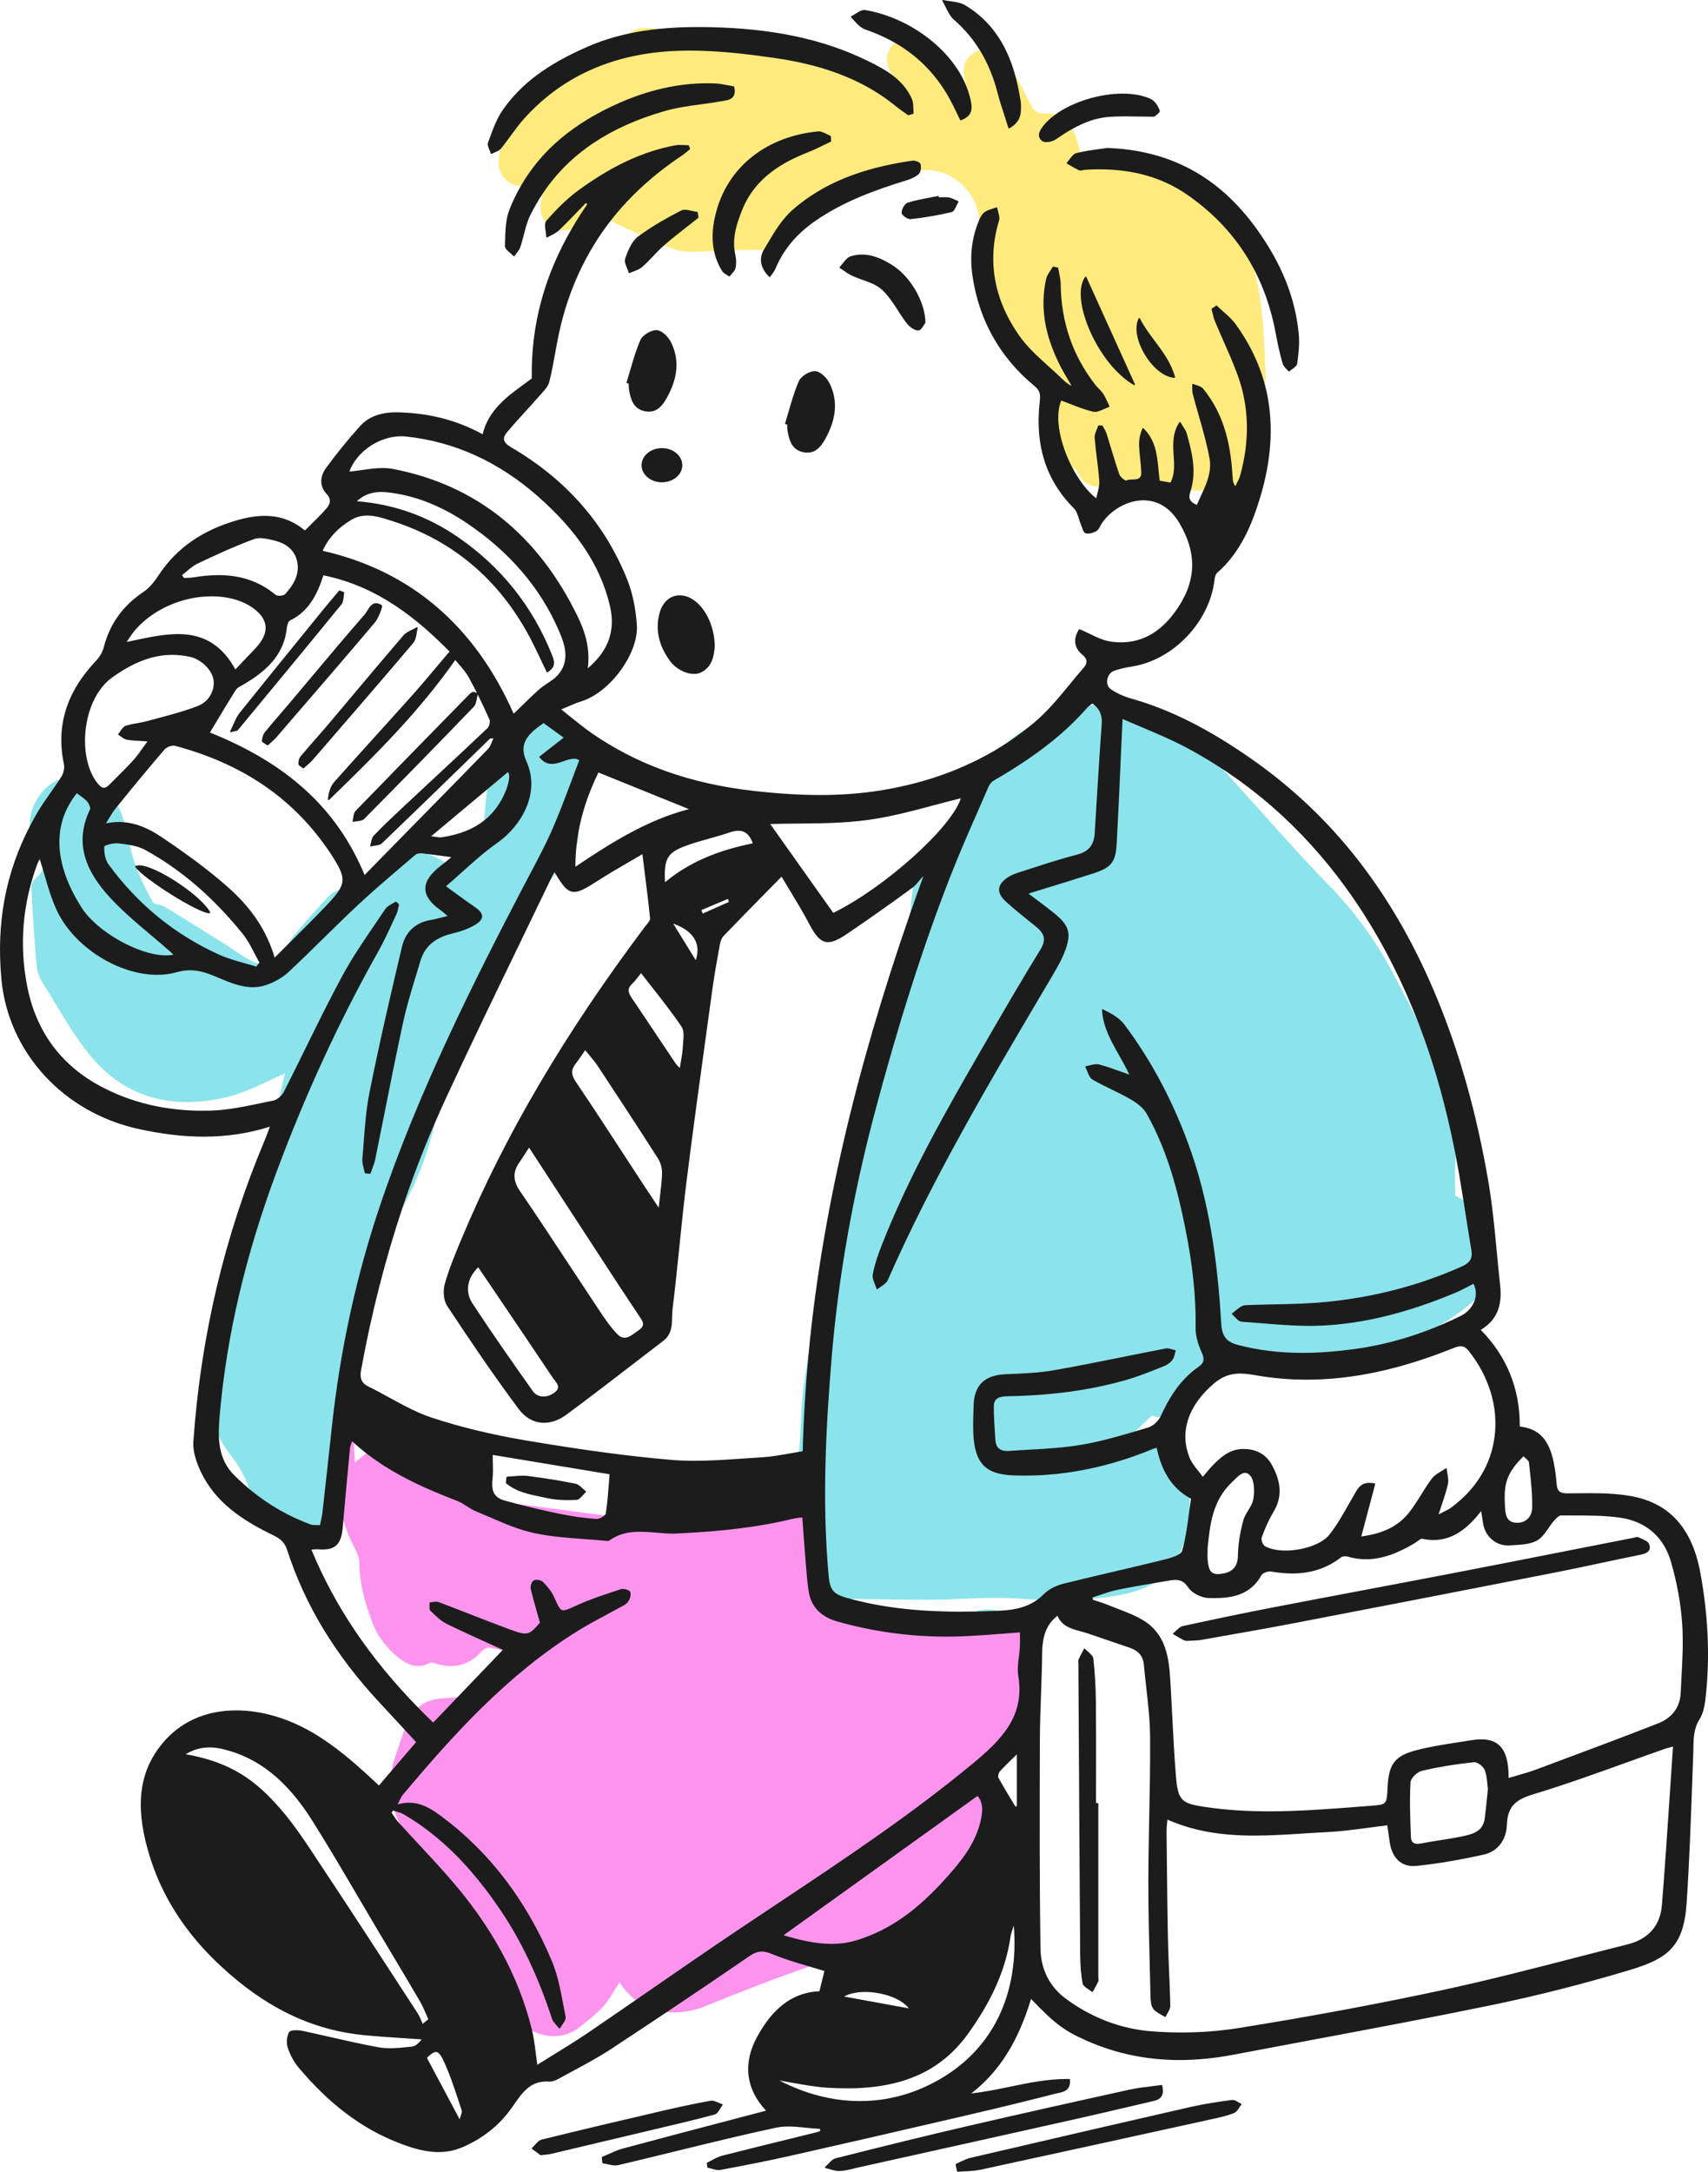<?xml version="1.0" encoding="UTF-8"?><svg xmlns="http://www.w3.org/2000/svg" id="_레이어_1" data-name="레이어_1" width="100%" height="100%" version="1.1" viewBox="0 0 734.595 933.999" preserveAspectRatio="none">
  <!-- Generator: Adobe Illustrator 29.3.1, SVG Export Plug-In . SVG Version: 2.1.0 Build 151)  -->
  <g id="svg0" fill="#fc94ee">
    <path d="M186.117,741.467c.058.056.133.083.208.083.079,0,.158-.031.217-.093l10.594-11.06c.091-.096.109-.239.045-.354-.054-.096-.155-.153-.262-.153-.021,0-.042.002-.063.007-.967.207-1.842.309-2.676.31-7.06.008-11.28,1.275-14.567,4.378-.059.055-.092.132-.094.212s.029.158.085.216c2.352,2.399,4.482,4.511,6.513,6.455Z"/>
    <path d="M179.574,749.011l-4.979-5.394c-.058-.062-.138-.097-.221-.097-.018,0-.036,0-.054.005-.102.019-.186.088-.224.184-1,2.495-1.863,5.102-2.698,7.622-.449,1.354-.897,2.708-1.367,4.05-.713,2.035-1.262,4.133-1.631,6.235-.023.133.045.266.167.323.041.02.084.028.128.028.085,0,.169-.036.228-.104l10.659-12.453c.099-.116.096-.287-.008-.399Z"/>
    <path d="M420.463,771.681c-.062,0-.122.019-.175.056l-84.118,60.425c-.093.067-.14.181-.121.294.019.112.1.205.21.237,6.785,2.032,14.063,3.913,21.316,3.914h.001c4.036,0,7.798-.566,11.502-1.731,13.865-4.359,25.8-12.767,38.695-27.259,5.836-6.558,11.743-13.74,14.247-23.107.261-2.033.593-4.184.989-6.446-.032-2.618-.795-4.676-2.329-6.289-.059-.062-.138-.093-.218-.093Z"/>
    <path d="M439.23,708.36c.08-1.589.059-3.169.038-4.697-.009-.661-.018-1.309-.018-1.938,0-.083-.034-.163-.096-.22-.056-.052-.129-.08-.204-.08-.007,0-.015,0-.021,0-2.481.177-4.925.364-7.342.549-5.284.404-10.276.786-15.358,1.049-3.054.158-6.14.238-9.172.238-15.896,0-31.678-2.196-46.906-6.527-6.688-1.902-10.61-5.909-11.657-11.909-.549-3.153-.838-6.341-1.132-9.88-.434-5.227-.82-10.395-1.228-15.866l-.515-6.868c-.006-.083-.047-.16-.112-.212-.053-.043-.12-.065-.187-.065-.015,0-.03,0-.044.003-.516.077-1.016.141-1.504.202-1.027.129-1.997.252-2.951.481-14.173,3.422-29.545,5.363-49.843,6.296-.543.025-1.09.036-1.637.036-2.313,0-4.701-.203-7.01-.399-2.329-.198-4.737-.403-7.093-.403-5.667,0-9.87,1.223-13.621,3.963,0,0-.032.016-.128.016-.055,0-.109-.004-.16-.01-3.169-.311-6.408-.545-9.539-.771-7.256-.525-14.759-1.069-21.915-2.601-6.429-1.377-12.702-4.084-18.769-6.703-2.005-.865-4.079-1.761-6.126-2.594-1.364-.555-2.659-1.388-3.912-2.194-1.335-.86-2.716-1.749-4.207-2.323-12.975-4.994-26.637-10.895-38.651-20.165-.054-.042-.119-.062-.183-.062-.067,0-.133.022-.188.066,0,0-3.862,3.115-5.183,4.186-.158-3.13-.341-6.18-.521-9.193-.004-.078-.039-.15-.096-.203,0,0-.443-.396-.542-.49-.056-.053-.13-.081-.206-.081-.025,0-.051.003-.076.01-.1.025-.179.102-.21.199-.14.442-.291.85-.434,1.235-.299.804-.557,1.498-.628,2.242-.788,8.201-1.812,19.001-2.755,29.798-.003.042.001.083.015.122.717,2.121,1.577,4.636,2.522,7.198.554,1.504,1.318,3.008,2.058,4.461,1.421,2.795,2.763,5.435,2.792,8.135.1,9.778,3.024,18.721,5.871,26.179,1.692,4.434,5.028,9.102,9.152,12.809,2.829,2.541,6.262,5.139,10.281,5.139,1.709,0,3.44-.475,5.145-1.412.103-.056.246-.084.427-.084.444,0,.999.166,1.483.322,2.468.797,4.83,1.201,7.021,1.201,5.046,0,9.5-2.155,13.238-6.404.668-.76,2.1-1.572,3.167-1.572.1,0,.197.007.288.023,2.175.38,4.318.885,5.943,1.281.023.006.047.009.071.009.081,0,.159-.032.216-.092l.13-.136c.067-.07.096-.168.078-.264-.018-.095-.082-.176-.169-.216-1.892-.866-3.903-1.773-5.997-2.718-5.721-2.581-12.207-5.507-18.524-8.611-2.355-1.156-4.379-3.126-6.337-5.031l-.482-.469c-.303-.293-.273-1.104-.247-1.82.011-.283.021-.566.015-.833.289-.028.583-.073.877-.118.459-.07.935-.143,1.363-.143.333,0,.609.043.844.132,4.527,1.707,9.112,3.494,13.545,5.222,5.742,2.238,11.679,4.552,17.56,6.718,2.791,1.028,4.708,1.624,6.25,1.624,2.604,0,4.193-1.716,7.005-5.002.065-.076.088-.18.061-.276-.387-1.384-.774-2.736-1.154-4.066-1.043-3.647-2.028-7.093-2.847-10.595-.215-.921.373-2.651,1.014-2.986.226-.118.57-.183.97-.183.882,0,1.85.309,2.252.719,1.581,1.611,3.533,3.77,4.607,6.182l.175.394c1.832,4.115,2.59,5.819,4.485,5.819,1.199,0,2.797-.729,5.446-1.938l.833-.379c5.476-2.487,11.33-4.401,16.99-6.253l1.616-.529c.158-.052.367-.079.605-.079,1.143,0,2.525.576,2.686.991.366.947-.203,2.683-.942,3.648-.636.831-1.717,1.396-2.761,1.943-.282.147-.562.295-.832.445-1.998,1.113-4.015,2.193-6.033,3.273-3.785,2.027-7.698,4.123-11.412,6.414-30.856,19.037-54.274,45.345-75.615,70.658-.634.753-1.089,1.663-1.664,2.817-.317.636-.677,1.357-1.133,2.188-.059.107-.046.239.031.334.058.071.144.11.232.11.029,0,.059-.004.088-.013,1.874-.576,3.705-.868,5.443-.868,5.352,0,9.531,2.756,13.353,5.578,20.625,15.231,36.61,36.134,47.511,62.124,2.464,5.874,3.696,12.397,4.887,18.705.328,1.738.656,3.474,1.008,5.194.161.784-.586,1.855-1.308,2.891-.265.381-.537.771-.77,1.155-.253-.304-.522-.601-.785-.89-.786-.864-1.527-1.681-1.84-2.633-5.999-18.256-13.236-33.532-22.125-46.7-12.93-19.154-26.241-32.349-41.89-41.525-1.05-.615-2.253-.971-3.417-1.314l-.613-.183c-.028-.009-.058-.013-.087-.013-.079,0-.156.031-.214.089-.078.08-.106.196-.072.302.719,2.257,1.655,4.489,2.782,6.638l.238.447.231.415c2.067,2.253,4.147,4.494,6.228,6.735,4.532,4.883,9.219,9.933,13.677,15.027,18.101,20.687,29.683,41.909,35.427,64.961.02.082.074.152.148.193,2.593,1.411,5.419,2.284,8.175,2.523.602.053,1.202.079,1.783.079,4.332,0,8.091-1.417,11.832-4.459l.948-.769c2.986-2.419,6.073-4.92,8.633-7.817,1.757-1.988,3.127-4.232,4.713-6.832.661-1.082,1.341-2.196,2.091-3.359,1.899,3.158,4.345,5.828,7.277,7.941.052.038.114.057.175.057.06,0,.119-.018.17-.053l6.204-4.284c12.091-8.352,24.594-16.987,37-25.317,5.783-3.883,11.583-7.741,17.384-11.6,28.353-18.86,57.671-38.363,84.376-60.548,11.963-9.938,22.455-20.315,19.491-37.927-.436-2.589-.087-5.377.25-8.073.177-1.41.359-2.868.431-4.294Z"/>
    <path d="M348.219,845.141c-5.24-1.539-10.658-3.132-15.765-5.254-1.972-.819-3.469-1.185-4.853-1.185-1.814,0-3.548.637-5.622,2.064-11.018,7.587-22.595,15.43-35.392,23.979-.105.069-.155.197-.125.32.03.122.133.213.259.227,1.114.123,2.257.186,3.397.186h0c4.37,0,8.762-.881,13.053-2.618,16.601-6.719,30.617-12.205,45.06-17.146.124-.043.206-.16.203-.291s-.09-.244-.215-.281Z"/>
    <path d="M222.272,647.369c5.708,1.489,11.583,2.859,17.958,4.191,5.359,1.119,10.827,1.896,16.251,2.31.054.005.168.007.168.007,1.16,0,2.718-.814,3.594-1.581.089-.077.124-.199.09-.312-.034-.112-.13-.194-.247-.21l-.522-.07c-2.969-.398-5.939-.798-8.909-1.183-9.2-1.191-18.394-2.419-27.588-3.647,0,0-.708-.094-.721-.094-.141,0-.266.1-.294.242-.03.155.065.308.219.348Z"/>
  </g>
  <g id="svg1" fill="#8be4eb">
    <path d="M496.174,680.294c-.017,0-.033,0-.05.004-5.158.876-10.492,1.782-15.808,2.891-2.549.532-5.064,1.394-7.498,2.226-1.113.381-2.227.763-3.347,1.114-.143.045-.23.188-.206.334l.082.503c.023.146.15.252.296.252.009,0,.018,0,.025,0,4.662-.403,8.935-1.018,13.062-1.878,5.625-1.174,9.945-2.727,13.595-4.887.125-.073.179-.226.129-.361-.043-.119-.157-.196-.281-.196Z"/>
    <path d="M433.664,319.76c.058,0,.115-.016.166-.05,2.878-1.911,5.77-4.016,8.593-6.258.124-.099.15-.277.06-.407-.059-.083-.151-.128-.246-.128-.054,0-.107.014-.156.044-1.945,1.188-3.877,2.474-5.74,3.825-.972.704-1.915,1.508-2.886,2.459-.11.108-.12.283-.023.403.06.073.146.111.233.111Z"/>
    <path d="M634.172,551.574c-.054-.104-.158-.162-.267-.162-.046,0-.092.01-.135.031-.835.419-1.663.854-2.49,1.287-1.749.918-3.56,1.866-5.398,2.639-20.613,8.646-39.305,13.269-57.144,14.13-1.733.084-3.564.126-5.442.126-7.034,0-14.217-.59-21.163-1.161-2.707-.223-5.413-.445-8.115-.635-.806-.057-1.642-.94-2.45-1.794-.311-.329-.63-.666-.954-.964.296-.234.589-.475.882-.715.891-.729,1.812-1.483,2.803-2.049.646-.369,1.555-.396,2.433-.424l.356-.012c3.558-.136,7.183-.212,10.688-.286,7.437-.157,15.127-.319,22.639-1.057,20.808-2.045,40.53-7.208,58.622-15.347,3.743-1.685,5.02-3.858,4.404-7.503-.855-5.058-1.662-10.212-2.443-15.196-.309-1.975-.618-3.949-.932-5.923-.015-.094-.072-.175-.156-.219-.425-.223-.854-.444-1.289-.667-.9-.464-1.83-.941-2.754-1.46-.002-1.346-.028-2.717-.056-4.106-.062-3.227-.126-6.562.11-9.862.145-2.01.204-4.053.175-6.301-3.418-17.068-7.662-32.594-12.984-47.49-4.575-10.026-9.762-19.972-14.232-28.377-7.304-13.734-16.596-26.406-27.618-37.662-9.431-9.633-18.581-19.863-27.431-29.755-3.024-3.382-6.049-6.763-9.09-10.128l-1.747-1.937c-2.885-3.201-5.868-6.51-8.95-9.707-4.844-3.081-9.507-5.792-14.254-8.288-5.823-3.061-11.825-5.594-18.18-8.275-2.916-1.23-5.931-2.502-8.956-3.841-.038-.017-.08-.025-.121-.025-.055,0-.109.015-.157.044-.085.052-.138.143-.143.241l-.323,6.81c-.216,4.661-.422,9.323-.628,13.985-.483,10.946-.984,22.264-1.605,33.388-.423,7.575-2.144,9.733-9.694,12.154-3.792,1.216-7.591,2.415-11.395,3.595-3.65,1.133-7.306,2.254-11.325,3.488l-5.66,1.738c-.107.033-.188.124-.207.234-.021.111.023.224.113.292,1.505,1.145,2.906,2.193,4.232,3.186,2.749,2.057,5.122,3.833,7.44,5.728,6.052,4.948,6.98,8.008,4.517,14.884-1.372,3.827-3.46,7.486-5.309,10.617l-3.91,6.62c-23.652,40.023-48.11,81.409-67.191,124.822-.438.995-1.562,1.764-2.65,2.506-.405.276-.82.56-1.206.857-.171-.512-.379-1.029-.582-1.533-.549-1.366-1.116-2.778-.89-3.965.867-4.54,2.479-8.957,3.787-12.298,12.064-30.81,28.711-59.647,43.396-85.09,8.682-15.042,16.542-28.587,24.828-42.044,2.617-4.251,2.087-7.291-1.832-10.493-1.108-.905-2.225-1.803-3.341-2.701-3.352-2.695-6.816-5.482-10.008-8.449-1.748-1.625-2.584-3.201-2.484-4.681.1-1.486,1.146-2.943,3.111-4.331,1.845-1.303,4.164-2.042,6.407-2.756l.328-.105c1.462-.467,2.923-.938,4.384-1.41,6.167-1.992,12.544-4.052,18.912-5.684,5.175-1.326,7.634-4.327,7.971-9.73.235-3.789.467-7.579.698-11.368.709-11.621,1.443-23.637,2.311-35.444.266-3.599-.655-6.262-2.896-8.382-.056-.053-.13-.082-.206-.082-.008,0-.015,0-.022,0-1.255.094-2.433.221-3.603.39-.062.009-.121.038-.167.082l-.08.077c-.068.063-.136.127-.196.196-9.873,11.324-22.292,21.008-40.27,31.401-.958.555-1.89,1.717-2.491,3.109-1.454,3.366-2.926,6.726-4.397,10.086-4.126,9.418-8.393,19.158-12.185,28.897-11.516,29.573-22.066,62.596-32.256,100.955-9.504,35.782-15.765,71.429-18.607,105.95-2.289,27.804-4.232,60.632-1.288,93.309.528,5.857,1.746,8.249,7.615,10.011l5.332.088c9.812.162,19.957.33,29.938.33h1.274c4.656-.008,9.393-.203,13.973-.393,4.652-.191,9.462-.391,14.178-.391,2.861,0,5.45.071,7.914.219,4.47.266,7.882.438,11.062.557h.011c.067,0,.133-.022.186-.063.782-.615,1.526-1.282,2.213-1.982,1.82-1.86,4.795-3.413,8.159-4.26,7.326-1.843,14.807-3.591,22.042-5.281,6.712-1.568,13.652-3.189,20.455-4.884,2.349-.585,4.792-1.232,6.588-2.15.057-.029.104-.076.132-.134,3.913-7.859,5.482-16.479,4.664-25.622-.009-.097-.062-.183-.146-.231-6.752-3.996-11.066-10.666-13.191-20.391-.023-.105-.102-.19-.205-.223-.49-.15-.992-.284-1.505-.402-.022-.006-.045-.008-.067-.008-.028,0-.057.004-.084.012-.146.042-.283.088-.417.143-18.386,7.644-36.903,11.52-55.039,11.521-1.674,0-3.371-.033-5.047-.098-11.123-.429-15.423-4.429-16.434-15.288-.337-3.625-.225-7.363-.115-10.979.029-.976.06-1.951.08-2.924.188-8.729,4.336-12.779,13.446-13.133l.354-.014c6.775-.262,13.782-.533,20.522-1.725,9.994-1.767,20.11-3.802,29.894-5.771,5.868-1.181,11.936-2.402,17.912-3.552.155-.03.313-.043.474-.043.642,0,1.327.201,2.053.414.323.095.647.189.968.267-.092.311-.173.629-.254.948-.242.953-.472,1.854-.99,2.514-.773.983-2.068,1.893-3.462,2.434-1.003.389-2.004.783-3.007,1.178-4.329,1.705-8.807,3.468-13.331,4.747-15.316,4.333-31.883,6.588-50.646,6.896-3.341.055-6.432.702-6.428,5.032.004,4.073.272,8.209.533,12.208l.142,2.214c.218,3.462,2.179,5.291,5.671,5.291.248,0,.502-.01.762-.028,2.82-.202,5.649-.36,8.479-.52,7.332-.411,14.914-.837,22.247-2.049,7.242-1.196,14.247-3.068,22.538-5.511.046-.014.088-.038.122-.071l8.082-7.697c1.185.495,2.491.746,3.889.746l.187-.002c.11-.002.221-.081.271-.18,3.094-6.748,7.715-15.233,16.063-20.997,2.534-1.749,3.02-3.688,1.674-6.691-1.84-4.106-2.712-7.511-2.666-10.407.212-13.384-1.235-27.252-4.557-43.646-3.042-15.021-7.39-32.577-16.57-48.906-1.265-2.248-3.699-4.428-7.237-6.478-2.611-1.514-5.373-2.856-8.045-4.155-2.747-1.335-5.588-2.716-8.255-4.279-.923-.542-1.46-1.903-1.979-3.221-.197-.502-.401-1.018-.628-1.497.469-.088.943-.205,1.406-.318.913-.223,1.856-.454,2.706-.454.344,0,.648.036.933.11,3.108.812,6.165,1.918,9.4,3.09,1.347.487,2.729.988,4.167,1.487.032.011.065.016.099.016.082,0,.163-.034.221-.097.081-.087.102-.215.054-.324-1.406-3.192-3.102-6.187-4.741-9.082-3.388-5.985-6.592-11.646-7.194-18.609,3.056,1.551,6.411,3.333,8.444,6.038,11.991,15.938,21.673,34.403,28.776,54.886,9.003,25.957,11.6,53.062,12.856,73.774.329,5.422,2.401,8.053,7.392,9.38,8.839,2.35,18.045,3.491,28.145,3.491,1.229,0,2.457-.017,3.699-.051l3.543-.261c4.443-.324,9.038-.66,13.544-1.125l.194-.024c.643-.082,1.285-.164,1.929-.253,10.107-1.396,20.304-3.996,30.328-7.735l.428-.198c.212-.097.425-.193.636-.298,7.07-3.496,14.165-8.382,20.556-14.166.047-.043.079-.101.092-.164.429-2.221.085-4.498-.993-6.586Z"/>
    <path d="M348.063,582.401c-.013,0-.026-.002-.039-.002-.145,0-.271.104-.295.251-.672,4.102-1.355,8.587-2.088,13.712-.748,5.224-.99,10.6-1.224,15.799-.118,2.616-.24,5.321-.424,7.972l-.32,4.495c-.006.092.029.182.097.243.056.051.128.078.202.078.016,0,.033,0,.049-.004l.177-.029c.458-.076.917-.152,1.374-.222.144-.022.251-.145.254-.289.343-13.646,1.184-27.669,2.497-41.678.015-.161-.1-.306-.261-.326Z"/>
    <path d="M391.724,393.081c.021.005.043.007.064.007.125,0,.24-.079.283-.201,1.99-5.723,4.006-11.392,5.99-16.849.044-.123.004-.261-.1-.34-.054-.042-.118-.062-.183-.062-.06,0-.12.018-.171.053-1.172.814-2.068,1.904-2.935,2.958-.601.73-1.168,1.419-1.812,2.013-.051.047-.084.11-.094.179-.39,2.789-.668,5.64-.937,8.396l-.342,3.524c-.015.151.086.29.234.322Z"/>
    <path d="M429.083,692.764c-1.437-.402-2.893-.606-4.328-.606-1.766,0-3.486.309-5.113.915-.138.052-.218.194-.19.338.027.142.151.243.295.243h.006c2.97-.062,6.086-.163,9.263-.301.147-.007.269-.119.285-.266s-.075-.283-.217-.323Z"/>
    <path d="M34.503,390.533c6.687,10.572,24.986,20.949,36.944,20.949h0c1.411,0,2.7-.152,3.83-.452.105-.028.187-.11.213-.216s-.005-.217-.084-.292l-.644-.617c-.405-.39-.771-.744-1.152-1.081-2.645-2.339-5.394-4.659-8.053-6.902-5.933-5.006-12.067-10.183-17.425-15.896-12.147-12.953-14.976-24.906-8.903-37.617.498-1.042-.388-3.056-1.242-4.041-.884-1.02-2.007-1.826-3.197-2.678-.524-.376-1.065-.764-1.611-1.188-.055-.042-.12-.063-.184-.063-.087,0-.173.038-.232.11-11,13.509-10.398,30.793,1.74,49.982Z"/>
    <path d="M44.97,354.848c.023,0,.046-.002.069-.008,2.033-.483,4.079-.729,6.082-.729.684,0,1.376.029,2.06.084.008,0,.016,0,.024,0,.09,0,.175-.04.232-.11.062-.077.083-.179.056-.273-.536-1.842-1.053-3.339-1.628-4.711-.382-.911-.829-1.829-1.327-2.729-.048-.087-.137-.145-.237-.153-.008,0-.017,0-.026,0-.09,0-.176.041-.233.111l-.749.922c-1.219,1.508-2.228,3.213-3.202,4.862-.451.763-.903,1.527-1.375,2.273-.065.103-.062.236.009.335.057.08.148.125.244.125Z"/>
    <path d="M186.907,482.422c-.031-.01-.063-.015-.094-.015-.117,0-.227.068-.275.181-5.16,11.917-9.898,24.314-14.082,36.846-.049.147.022.308.165.37.039.017.08.024.12.024.106,0,.209-.057.263-.156,6.408-11.712,10.945-23.466,13.873-35.933l.229-.964c.036-.15-.05-.305-.198-.354Z"/>
    <path d="M238.753,374.316c-.054-.092-.152-.149-.259-.149h0c-.107,0-.206.057-.259.15-.147.255-.294.5-.438.738-.306.507-.594.986-.839,1.497l-.782,1.625c-.065.137-.019.301.109.383.05.032.105.047.161.047.087,0,.173-.038.232-.109l2.51-3.052c.08-.098.091-.234.027-.343l-.46-.786Z"/>
    <path d="M123.887,406.812c.077,0,.153-.029.211-.087l1.566-1.558c5.339-5.312,10.381-10.331,15.311-15.51,2.798-2.94,4.367-4.842,5.413-6.563.064-.106.057-.241-.019-.339-.058-.075-.146-.116-.237-.116-.029,0-.058.004-.086.013-1.93.582-3.533,1.57-4.899,3.021-4.399,4.671-8.994,9.855-14.46,16.315-.977,1.154-1.817,2.455-2.63,3.712l-.421.649c-.083.128-.057.299.062.396.056.045.123.067.189.067Z"/>
    <path d="M246.829,325.704c-1.455,0-2.968.527-4.57,1.086-1.618.563-3.29,1.146-4.903,1.146-1.833,0-3.319-.744-4.654-2.338l10.414-8.124c.074-.058.117-.147.115-.242-.001-.094-.047-.182-.124-.237l-9.138-6.629c-.053-.038-.114-.057-.176-.057-.06,0-.12.018-.171.053-6.482,4.503-11.541,8.912-7.768,17.276,6.071,13.458-2.24,27.337-12.531,34.538-5.197,3.636-9.948,7.899-14.978,12.412-2.307,2.07-4.692,4.211-7.199,6.359-.07.06-.108.148-.104.24.004.092.05.177.124.231,1.663,1.202,3.171,2.307,4.58,3.34,2.902,2.127,5.408,3.965,7.973,5.688,2.063,1.386,3.053,2.587,3.025,3.673-.025,1.012-.925,2.039-2.752,3.138-2.477,1.49-5.617,2.679-9.6,3.636-7.625,1.829-12.257,5.837-14.163,12.251-.603,2.028-1.221,4.054-1.839,6.08-2.012,6.592-4.093,13.409-5.58,20.24-2.768,12.72-5.35,25.702-7.847,38.256-1.376,6.916-2.751,13.832-4.164,20.74-.281,1.375-.798,2.737-1.298,4.055-.211.556-.422,1.111-.617,1.67l-1.487-.147c-.11-.553-.251-1.107-.392-1.662-.332-1.305-.674-2.652-.564-3.912.2-2.282.374-4.571.548-6.861.547-7.208,1.112-14.662,2.542-21.808,4.38-21.888,9.494-43.757,13.943-62.538,1.438-6.071,5.605-9.969,11.735-10.977,1.527-.251,3-.631,4.865-1.113.949-.245,1.989-.514,3.171-.799.111-.027.197-.114.222-.225.025-.111-.015-.227-.103-.299-.681-.556-1.227-1.014-1.691-1.404-.804-.674-1.384-1.162-1.992-1.592-4.033-2.854-6.1-5.752-6.144-8.613-.047-3.074,2.197-6.281,6.862-9.804.411-.31.814-.625,1.208-.94.076-.061.118-.155.112-.252-.005-.097-.058-.186-.141-.237-4.722-2.933-8.453-4.299-11.742-4.299-.26,0-.517.008-.772.025-.034.002-.067.01-.098.023-.298.126-.551.278-.752.451-1.651,1.415-3.306,2.825-4.961,4.236-6.54,5.573-13.302,11.335-19.686,17.295-5.013,4.681-9.985,9.57-14.794,14.298-4.875,4.794-9.916,9.751-14.999,14.49-2.535,2.363-5.939,4.342-9.584,5.571-1.758.593-3.538.881-5.443.881-4.99,0-9.821-2.03-14.083-3.822l-.112-.047c-4.368-1.836-8.14-3.423-12.757-3.423-1.971,0-3.958.29-6.076.887-2.508.706-5.22,1.064-8.061,1.065-16.571.001-35.76-12.355-42.776-27.546-2.24-4.85-3.78-10.157-5.269-15.289l-.578-1.986c-.036-.121-.143-.207-.269-.215-.006,0-.013,0-.02,0-.118,0-.226.069-.274.179-.549,1.243-1.506,2.488-2.925,3.805-1.094,1.016-2.169,2.598-2.102,3.841.72,13.387,1.466,24.283,2.349,34.29.245,2.776,1.597,5.432,2.689,7.171,1.722,2.743,3.429,5.572,5.081,8.308,4.578,7.586,9.312,15.43,14.928,22.382,10.937,13.537,25.071,20.401,42.011,20.401,5.305,0,10.922-.689,16.696-2.049,6.636-1.563,13.058-4.583,18.724-7.247,2.311-1.086,4.503-2.118,6.62-3.017-.613,2.71-1.26,5.533-1.925,8.433l-.431,1.877c-.029.128.027.259.14.325.047.028.1.042.153.042.072,0,.143-.025.199-.075.822-.731,1.501-1.58,1.915-2.392,3.218-6.31,6.399-12.772,9.475-19.022,5-10.157,10.169-20.661,15.634-30.783,4.137-7.663,9.154-15.025,14.005-22.146,1.516-2.225,3.032-4.449,4.524-6.685.575-.861,1.607-1.429,2.701-2.029.435-.238.881-.484,1.298-.75l.739.68c-.094.38-.176.767-.257,1.154-.196.928-.398,1.887-.79,2.72-.53,1.128-1.054,2.26-1.578,3.392-1.954,4.219-3.974,8.582-6.282,12.685-16.649,29.602-31.377,61.547-43.773,94.95-13.446,36.231-21.427,70.439-24.397,104.577-.194,2.232-.393,4.873-.39,7.534,0,.041.008.081.024.118,1.452,3.389,3.176,6.329,5.271,8.992,4.11,5.222,6.985,10.496,8.79,16.124.018.056.051.104.096.141,7.747,6.301,16.376,11.229,25.65,14.65.842.312,1.768.337,2.802.337,0,0,.961.003.962.003.076,0,.148-.028.204-.08.338-.312.668-.646.991-.997.037-.039.062-.088.073-.141l.215-.996c.288-1.32.56-2.566.698-3.796,1.249-11.089,2.565-23.074,4.023-36.641,3.503-32.585,10.354-64.261,20.362-94.149,16.772-50.088,40.95-97.894,62.296-138.771.927-1.775,1.866-3.546,2.805-5.317,3.203-6.042,6.515-12.289,9.296-18.646,2.932-6.701,5.462-13.452,8.142-20.6,1.121-2.991,2.255-6.015,3.454-9.166l.025-.407c.005-.102-.042-.199-.125-.258-.792-.568-1.686-.845-2.731-.845Z"/>
    <path d="M22.221,341.265c1.273-1.812,2.589-3.685,3.815-5.572.07-.108.064-.248-.016-.349-.058-.074-.146-.114-.236-.114-.033,0-.067.005-.1.017-5.792,2.041-9.16,6.994-10.965,10.789-1.408,2.96-2.056,6.203-1.874,9.377.007.135.104.248.236.276.021.004.042.006.063.006.11,0,.214-.061.266-.161,1.253-2.408,2.422-4.511,3.574-6.43,1.614-2.688,3.455-5.307,5.235-7.84Z"/>
    <path d="M93.949,411.089c3.549,1.606,7.394,2.691,11.112,3.74,1.698.479,3.455.975,5.156,1.513.03.009.06.014.09.014.09,0,.177-.04.235-.113l1.119-1.407c.068-.086.084-.202.042-.303s-.136-.171-.245-.183c-1.023-.11-2.033-.412-3.001-.898-2.683-1.347-5.239-3.076-7.712-4.748-1.29-.872-2.623-1.774-3.962-2.614l-2.448-1.535c-7.704-4.833-15.669-9.829-23.571-14.636-.721-.438-1.661-.654-2.569-.863-1.122-.258-2.182-.501-2.507-1.101-2.889-5.327-5.843-11.087-7.879-17.115-.82-2.426-1.434-4.908-2.104-7.889-.026-.119-.123-.21-.243-.23-1.589-.265-3.181-.446-4.719-.622-.196-.022-.41-.033-.635-.033-1.849,0-5.803.901-5.845,1.906-.064,1.551-.011,5.436,1.862,8.011,12.557,17.266,28.648,30.423,47.826,39.106Z"/>
    <path d="M208.471,353.359c.066,0,.132-.022.187-.065,3.994-3.175,7.105-7.391,9.248-12.531,1.559-3.741,2.096-7.187,1.336-8.574-.211-.386-.525-.625-.909-.692-.017-.003-.035-.004-.052-.004-.07,0-.138.024-.192.07l-8.349,6.981c-.058.048-.096.117-.105.192-.587,4.581-1.009,9.259-1.417,13.783l-.046.514c-.011.12.051.234.156.291.045.024.094.036.143.036Z"/>
    <path d="M248.493,357.584c-.006,0-.013,0-.019,0-.145,0-.27.104-.295.248-.322,1.828-.588,3.702-.792,5.57-.017.151.083.291.232.325.022.005.044.007.066.007.125,0,.24-.078.283-.201.627-1.787.897-3.692.805-5.663-.007-.153-.128-.275-.281-.285Z"/>
    <path d="M220.553,307.611c.04.09.12.155.217.174.019.004.039.005.058.005.077,0,.152-.029.208-.084l1.203-1.173c.11-.107.121-.281.025-.401-.059-.074-.146-.113-.235-.113-.056,0-.112.015-.162.047-.46.294-.905.604-1.336.929-.111.084-.15.234-.094.361l.115.254Z"/>
  </g>
  <g id="svg2" fill="#ffeb7d">
    <path d="M544.426,162.058c-.129-2.393-.239-4.794-.35-7.199-.533-11.553-1.083-23.5-3.673-34.795-.545-2.379-1.188-4.751-1.937-7.107-6.61-11.652-15.857-21.637-27.486-29.678-10.753-7.436-23.264-11.051-38.247-11.051-1.976,0-4.025.065-6.092.193-.322.02-.652.095-.973.167-.346.079-.672.152-.955.152-.154,0-.281-.022-.386-.068-1.259-.55-2.48-1.269-3.661-1.963-.373-.219-.747-.439-1.121-.654.329-.381.646-.805.955-1.217.803-1.072,1.634-2.181,2.591-2.414.401-.097.804-.185,1.285-.29.081-.018.15-.067.193-.137.042-.07.055-.155.033-.234-.214-.792-.411-1.557-.603-2.301-.427-1.658-.829-3.223-1.334-4.754-.409-1.24-.951-2.427-1.613-3.529-.056-.094-.155-.146-.257-.146-.051,0-.101.013-.147.039-2.114,1.195-4.329,2.6-6.97,4.421-.861.594-2.382,1.025-3.615,1.025-.648,0-1.152-.116-1.459-.334-.678-.483-1.054-1.038-1.149-1.696-.148-1.018.376-2.28,1.605-3.858,1.307-1.676,3.012-3.29,5.069-4.796.091-.066.137-.178.119-.289-.018-.111-.096-.203-.202-.238-1.13-.37-2.307-.558-3.498-.558-.293,0-.589.011-.888.034-.29.022-.567.034-.83.034-3.082,0-4.347-1.468-5.865-4.554-2.11-4.287-4.268-8.36-6.411-12.107-.056-.096-.156-.151-.261-.151-.039,0-.078.008-.115.023-.14.059-.214.211-.174.357.701,2.519,1.308,5.177,1.802,7.901l.174.929c.247,1.296.503,2.636.529,3.945.067,3.267.137,6.643-4.348,9.313-.512-1.631-1.022-3.2-1.52-4.73-1.123-3.452-2.183-6.713-3.041-10.015-1.776-6.839-4.237-12.791-7.524-18.194-.055-.091-.153-.144-.256-.144-.031,0-.062.004-.093.015-.665.217-1.322.492-1.954.818-4.558,2.354-6.215,6.549-4.791,12.135.282,1.105.533,2.218.784,3.331l.293,1.288-.07.031c-.142.062-.212.222-.164.369.556,1.673.984,3.336,1.273,4.944.629,3.496-.42,5.409-3.736,6.75-.432-.874-.854-1.744-1.272-2.609-1.01-2.084-1.963-4.052-3.028-6.019-5.584-10.31-13.466-18.487-23.426-24.303-.047-.027-.1-.041-.151-.041-.069,0-.138.024-.193.071-3.815,3.22-4.773,7.359-2.772,11.969.438,1.006,1.005,1.967,1.554,2.895l.276.469c.019.031.042.059.069.081,3.312,2.688,5.671,5.699,7.216,9.207.509,1.155.552,2.572.594,3.943.017.567.035,1.152.085,1.721l-1.569.477c-.506-.365-1.017-.724-1.527-1.082-1.16-.814-2.359-1.656-3.469-2.562-8.799-7.186-18.936-12.495-30.988-16.232-.029-.009-.059-.013-.089-.013-.08,0-.159.032-.216.092-.292.302-.583.622-.876.962-.325-.542-.691-1.081-1.133-1.665-.039-.052-.094-.09-.157-.108-6.007-1.717-12.315-3.033-19.283-4.021-11.495-1.63-23.85-3.139-36.304-3.139-2.702,0-5.361.073-7.903.218-26.414,1.504-47.977,11.444-64.091,29.542-1.992,2.237-3.79,4.704-5.528,7.089-1.092,1.499-2.221,3.048-3.385,4.522-.023.03-.042.064-.052.101-.28.941-.547,1.889-.804,2.839-1.066,3.936-.688,7.43,1.093,10.106,1.711,2.571,4.577,4.188,8.287,4.679.013.002.026.002.04.002.106,0,.206-.056.26-.149,8.749-15.132,22.438-26.662,41.851-35.25,12.677-5.608,25.374-8.452,37.737-8.452,1.075,0,2.151.021,3.233.063,1.873.074,3.748.44,5.562.795.758.148,1.506.294,2.242.417.308,1.537.198,2.668-.335,3.452-.786,1.158-2.425,1.427-4.009,1.687-.237.039-.472.078-.703.119-2.845.509-5.771.91-8.601,1.297-5.278.722-10.736,1.468-15.901,2.952-23.925,6.873-41.113,18.451-52.545,35.396-.039.058-.057.127-.05.197.084.871-.04,2.076-.402,3.907-.671,3.39.071,6.697,2.036,9.073.057.068.142.104.229.104.014,0,.029,0,.043-.003.103-.014.193-.083.236-.178.058-.127.113-.248.184-.329,3.448-3.92,8.105-8.933,13.563-12.926,14.489-10.603,27.69-16.748,41.546-19.34.57-.107,1.189-.157,1.949-.157.581,0,1.168.029,1.754.058.528.026,1.057.052,1.581.057l.339.837c-.317.254-.63.514-.944.774-.774.642-1.574,1.306-2.414,1.865-12.065,8.031-22.329,17.411-30.507,27.881-.057.072-.077.167-.055.255.021.089.083.164.167.202,2.855,1.31,5.733,2.718,8.516,4.08,1.615.79,3.23,1.581,4.849,2.356.042.02.086.029.13.029.062,0,.124-.019.176-.057,5.65-4.097,11.831-7.445,17.131-10.18.364-.188.811-.279,1.366-.279.875,0,1.904.232,2.899.457.678.153,1.376.311,2.039.399l.27,1.684c-1.42,1.132-2.851,2.252-4.282,3.372-3.396,2.659-6.909,5.409-10.244,8.304-.081.068-.12.174-.103.278.017.104.087.192.186.23,1.796.711,3.271,1.255,4.643,1.709,2.149.712,4.617,1.044,7.767,1.044,1.875,0,3.812-.115,5.684-.227,1.309-.078,2.616-.155,3.907-.196.088-.003.171-.044.226-.113.055-.069.077-.159.06-.245-1.023-5.127-.621-10.736,1.229-17.148,5.402-18.729,21.493-31.16,43.043-33.25.081-.008.163-.012.245-.012.979,0,2.07.547,3.125,1.077.495.249,1.004.504,1.51.708l.08,1.614c-.957.449-1.908.912-2.858,1.375-2.156,1.05-4.384,2.136-6.641,3.027-10.25,4.048-22.766,10.54-28.615,24.922-2.574,6.329-4.148,11.74-3.467,17.581.018.152.146.265.298.265.003,0,.63-.023.63-.023,2.72-.102,5.532-.207,8.286-.207,1.611,0,3.071.035,4.461.107h.016c.105,0,.203-.055.258-.146l1.082-1.824c3.185-5.386,6.478-10.956,11.01-14.914,12.714-11.102,28.964-17.766,51.141-20.972.084-.012.176-.018.272-.018,1.062,0,2.475.628,2.596,1.039.183.619.203,1.488.053,2.268-.018.094.01.19.074.26.058.062.138.096.221.096.011,0,1.085-.119,1.085-.119.649-.066,1.311-.101,1.965-.101,11.564,0,22.183,10.435,22.278,21.893,0,.143.103.265.242.292.02.004.038.005.058.005.119,0,.229-.071.277-.184.507-1.215,1.156-2.56,2.125-3.318.931-.727,2.188-1.117,3.404-1.493.438-.136.875-.271,1.3-.422.093.472.219.952.341,1.418.316,1.206.643,2.452.345,3.44-3.203,10.601-3.327,21.126-.369,31.282.012.041.032.078.06.111.755.885,1.117,2.003,1.108,3.418,0,.036.006.072.019.105,1.883,5.136,4.576,10.209,8.005,15.08,3.533,5.019,8.275,9.293,12.861,13.426,1.992,1.796,4.053,3.653,5.981,5.542,1.533,1.5,3,2.485,4.755,3.192.037.015.074.021.112.021.085,0,.168-.036.227-.103.084-.097.098-.235.034-.346-.577-1.007-1.169-2.007-1.76-3.007-1.258-2.126-2.559-4.325-3.688-6.558-6.62-13.086-8.549-25.141-5.898-36.854.266-1.174,1.004-2.291,1.719-3.372.301-.455.609-.923.887-1.397l1.432.301c.11.667.244,1.334.378,2.001.308,1.538.626,3.129.643,4.682.168,16.378,5.238,31.068,15.071,43.661.452.58.978,1.111,1.485,1.625.674.681,1.311,1.325,1.8,2.078.734,1.129,1.317,2.397,1.882,3.623.205.446.41.892.622,1.333-.609.223-1.232.506-1.839.781-1.269.577-2.58,1.172-3.697,1.172-.215,0-.42-.022-.61-.066-3.394-.781-6.736-2.094-9.97-3.363-1.328-.522-2.656-1.043-3.991-1.532-.034-.012-.069-.019-.104-.019-.117,0-.229.07-.276.184-3.39,8.051-.114,19.96,4.082,28.422.022.045.056.083.097.112.758.531,1.425.946,2.101,1.309.588.314,1.005,1.168,1.372,1.922l.087.178c1.814,3.68,4.757,5.497,9.26,5.719h.015c.147,0,.273-.107.297-.254.127-.824.166-1.506.121-2.148-.229-3.277-.64-6.592-1.038-9.798-.363-2.925-.739-5.949-.974-8.931-.082-1.055.373-2.16.855-3.331.19-.462.387-.938.546-1.413l1.017.056c.157.303.325.603.493.902.404.723.823,1.471,1.068,2.242.662,2.088,1.296,4.186,1.929,6.284,1.119,3.705,2.276,7.535,3.579,11.248.435,1.242,2.58,3.013,3.412,3.013.097,0,.185-.02.261-.059.679-.349,1.594-.381,2.562-.416,2.092-.075,4.462-.159,4.331-3.835-.067-1.917-.272-3.856-.471-5.732-.197-1.861-.4-3.786-.468-5.679-.076-2.152.316-4.318,1.199-6.608,4.776,4.884,5.364,10.919,5.986,17.302.152,1.556.309,3.166.53,4.755.018.128.116.231.244.254l5.057.9c.018.003.035.004.053.004.108,0,.21-.058.263-.155,2.077-3.781,1.816-7.817,1.541-12.09-.29-4.508-.591-9.166,2.088-13.557.332.55.646,1.033.933,1.474.639.982,1.144,1.758,1.373,2.574,1.966,6.975,4.411,15.656,1.838,24.13-.027.09-.011.188.044.263.055.076.143.122.236.124,1.285.029,2.57.043,3.854.043.758,0,1.515-.005,2.271-.015.117-.001.224-.071.271-.179,1.833-4.163,3.407-8.697,2.519-13.643-1.131-6.306-2.934-12.592-4.678-18.671-.856-2.987-1.742-6.076-2.537-9.127-.216-.831-.211-1.715-.206-2.65.002-.279.003-.557,0-.834.325.12.664.227.995.331.979.308,1.99.627,2.521,1.262,10.028,11.983,12.041,26.741,12.675,38.259.067,1.215.224,2.424,1.387,3.849.058.071.144.11.232.11.029,0,.06-.004.089-.013.08-.024.154-.052.229-.08l.16-.058c.077-.026.142-.082.177-.155.189-.394.389-.785.589-1.176.58-1.136,1.18-2.31,1.524-3.549,4.267-15.317,3.865-30.049-1.193-43.786-1.824-4.956-3.993-9.873-6.091-14.629-1.191-2.701-2.423-5.494-3.577-8.262-.456-1.092-.743-2.289-1.021-3.446-.115-.482-.231-.963-.358-1.44l1.431-.971c.812.776,1.668,1.532,2.498,2.265,1.903,1.681,3.871,3.418,5.341,5.445,5.806,8.002,9.972,16.595,12.382,25.539.035.129.151.22.285.222h.005c.132,0,.249-.086.287-.213.374-1.231.529-2.312.477-3.304ZM487.164,164.586c-10.275-6.467-18.726-21.254-21.062-32.175-1.151-5.383-.862-9.798.808-12.526l20.255,44.701ZM504.672,161.873c-4.218-.56-8.987-4.632-12.271-10.521-2.864-5.137-3.752-10.267-2.392-13.597,1.775,3.384,4.05,6.422,6.253,9.365,3.317,4.432,6.744,9.01,8.409,14.752Z"/>
    <path d="M465.31,65.928c.02,0,.04-.002.06-.006,1.521-.31,3.13-.59,4.921-.856.157-.023.27-.166.255-.324-.015-.155-.145-.272-.299-.272h-.01c-1.703.057-3.345.343-5.018.873-.152.048-.239.207-.199.361.034.135.156.225.29.225Z"/>
    <path d="M270.85,14.958c.021,0,.042-.002.062-.006,3.985-.848,8.229-1.502,12.613-1.945.153-.015.27-.144.27-.298,0-.154-.116-.283-.27-.298-1.335-.137-2.672-.262-4.008-.364-.515-.039-1.013-.058-1.492-.058-3.075,0-5.487.799-7.374,2.444-.103.09-.132.238-.071.36.052.103.157.166.269.166Z"/>
    <path d="M252.167,86.667c-.058-.054-.131-.08-.205-.08-.078,0-.156.03-.215.09-1.084,1.113-2.163,2.232-3.241,3.351-2.703,2.806-5.498,5.708-8.352,8.449-.081.078-.112.195-.079.303.033.108.124.189.235.208.583.104,1.186.156,1.79.156h0c1.212,0,2.451-.21,3.682-.624.225-.076.445-.164.666-.251l.167-.067c.062-.024.115-.069.148-.127,2.05-3.497,4.215-6.893,6.436-10.095.085-.123.067-.289-.042-.39l-.991-.924Z"/>
  </g>
  <g id="svg3" fill="#1c1c1c">
    <path d="M731.332,676.575c-3.497-19.246-13.2-30.077-29.663-33.111-6.179-1.139-12.563-1.293-17.994-1.293-1.907,0-3.815.021-5.718.042-1.225.013-2.447.026-3.667.034h-.113c-3.331,0-4.423-.928-4.672-3.973-.269-3.285-.656-6.204-1.186-8.924-1.983-10.191-6.378-14.944-14.672-15.837.089-16.215-5.56-30.2-16.793-41.579,6.791-4.076,9.362-10.062,8.331-19.352-.519-4.675-.971-9.441-1.409-14.052-.971-10.215-1.975-20.777-3.755-31.034-4.952-28.513-11.998-53.744-21.543-77.133-18.418-45.132-44.699-79.167-80.348-104.052-18.536-12.939-34.889-21.151-51.462-25.842-3.272-.926-6.329-2.311-8.84-4.004-1.227-.827-1.839-2.322-1.638-4,.218-1.818,1.351-3.361,2.887-3.93,2.101-.779,4.54-1.37,7.678-1.86,17.883-2.796,33.523-19.208,35.607-37.361.166-1.441.53-2.443,1.054-2.899,10.351-8.994,15.142-21.298,18.463-32.148,5.397-17.635,6.095-34.146,2.073-49.072-2.431-9.014-6.628-17.673-12.476-25.735-1.51-2.08-3.503-3.84-5.431-5.542-.885-.782-1.801-1.59-2.652-2.415-.058-.056-.133-.084-.209-.084-.059,0-.117.017-.168.052l-1.811,1.228c-.106.072-.154.204-.12.328.148.538.279,1.083.41,1.629.283,1.18.575,2.401,1.049,3.537,1.157,2.773,2.391,5.569,3.583,8.273,2.094,4.748,4.259,9.656,6.077,14.594,5.014,13.617,5.41,28.225,1.178,43.418-.329,1.181-.914,2.328-1.48,3.438-.194.381-.389.762-.574,1.145-.963-1.233-1.094-2.263-1.155-3.382-.639-11.611-2.673-26.493-12.813-38.611-.645-.77-1.741-1.115-2.802-1.45-.467-.146-.948-.299-1.371-.482-.038-.017-.079-.024-.119-.024-.06,0-.119.018-.171.053-.085.059-.134.158-.129.261.021.418.018.841.016,1.265-.005.933-.011,1.898.226,2.805.796,3.058,1.683,6.151,2.541,9.142,1.739,6.064,3.537,12.336,4.664,18.612.859,4.787-.683,9.218-2.478,13.294-.448,1.018-.92,2.031-1.392,3.044-.544,1.167-1.104,2.372-1.621,3.569-3.062-1.37-3.723-2.811-2.73-5.793.043-.131.08-.263.118-.394l.071-.247c2.625-8.643.152-17.417-1.834-24.468-.255-.904-.781-1.713-1.448-2.739-.353-.542-.749-1.15-1.169-1.871-.052-.09-.146-.146-.251-.149h-.008c-.101,0-.195.051-.251.135-3.065,4.679-2.749,9.587-2.443,14.334.266,4.11.516,7.997-1.366,11.573l-4.628-.823c-.204-1.508-.354-3.036-.497-4.515-.646-6.634-1.257-12.9-6.485-17.993-.057-.055-.132-.085-.209-.085-.021,0-.041.002-.062.006-.098.02-.179.087-.216.18-1.033,2.527-1.495,4.907-1.411,7.277.068,1.914.272,3.849.471,5.721.197,1.865.4,3.793.468,5.69.109,3.076-1.681,3.14-3.753,3.214-.991.036-2.017.072-2.801.474-.504,0-2.46-1.51-2.846-2.612-1.299-3.701-2.454-7.525-3.571-11.224-.634-2.1-1.269-4.2-1.931-6.291-.264-.83-.697-1.604-1.117-2.354-.192-.343-.385-.686-.561-1.034-.048-.096-.145-.158-.251-.164,0,0-1.431-.079-1.436-.079-.131,0-.247.084-.286.21-.163.521-.386,1.062-.601,1.585-.488,1.184-.992,2.409-.898,3.606.235,2.995.612,6.026.976,8.958.397,3.198.809,6.505,1.035,9.766.041.596.005,1.236-.116,2.015-.142.921-.387,1.886-.646,2.906-.19.749-.387,1.52-.56,2.338-3.862-2.98-7.811-8.197-10.891-14.405-4.091-8.249-7.305-19.797-4.175-27.658,1.24.458,2.474.942,3.708,1.427,3.253,1.277,6.616,2.599,10.054,3.39.234.054.485.081.745.081,1.247,0,2.619-.623,3.945-1.226.699-.317,1.422-.646,2.103-.871.083-.027.149-.088.183-.168.034-.081.031-.171-.008-.249-.264-.535-.514-1.079-.764-1.624-.573-1.245-1.165-2.533-1.924-3.699-.523-.804-1.211-1.5-1.876-2.172-.495-.501-1.008-1.02-1.439-1.572-9.75-12.486-14.777-27.054-14.944-43.298-.017-1.609-.341-3.228-.654-4.793-.146-.728-.291-1.455-.407-2.182-.02-.123-.112-.221-.234-.246l-1.847-.388c-.021-.004-.041-.007-.062-.007-.107,0-.208.058-.262.153-.292.521-.639,1.044-.974,1.551-.744,1.125-1.514,2.29-1.804,3.57-2.683,11.855-.736,24.042,5.949,37.258,1.138,2.25,2.442,4.457,3.705,6.591.435.734.868,1.469,1.297,2.206-1.326-.643-2.503-1.498-3.728-2.696-1.938-1.898-4.003-3.759-6-5.559-4.561-4.111-9.277-8.362-12.772-13.326-3.398-4.827-6.067-9.854-7.933-14.941-.41-1.119-.794-2.295-1.173-3.595-2.926-10.042-2.802-20.452.367-30.94.348-1.15-.002-2.48-.339-3.766-.149-.572-.305-1.163-.391-1.717-.015-.089-.068-.167-.146-.213-.046-.027-.099-.041-.15-.041-.036,0-.072.006-.106.02-.52.198-1.062.366-1.604.534-1.268.393-2.578.798-3.596,1.594-1.078.843-1.772,2.273-2.31,3.56-.106.253-.21.505-.308.751-2.851,7.136-3.669,14.944-2.433,23.206,2.854,19.06,11.835,34.942,26.69,47.208,2.31,1.907,2.557,3.634,2.221,6.56-2.165,18.861,2.645,33.921,14.703,46.042,1.078,1.083,1.59,2.722,2.133,4.456.261.835.531,1.698.87,2.488.147.345.283.749.422,1.157.41,1.215.799,2.363,1.585,2.589.307.089.65.133,1.022.133,1.131,0,2.546-.43,3.692-1.122.745-.451,1.193-1.321,1.627-2.162.208-.403.423-.82.663-1.174,4.003-5.893,11.166-9.852,17.825-9.852,4.484,0,10.84,1.738,15.649,10.02,7.81,13.449,7.094,25.614-2.255,38.286-6.249,8.471-13.969,12.766-22.946,12.766-1.544,0-3.148-.127-4.771-.379-2.932-.455-5.731-1.808-8.696-3.24-1.391-.672-2.829-1.367-4.321-1.987-.038-.015-.077-.023-.115-.023-.1,0-.196.05-.253.139-2.538,3.99-2.059,7.875,1.317,10.658,1.239,1.022,1.879,1.98,1.958,2.928.071.87-.335,1.8-1.242,2.841-1.979,2.273-3.936,4.652-5.827,6.953-4.759,5.789-9.68,11.774-15.401,16.59-.919.772-1.852,1.516-2.786,2.257-2.811,2.231-5.688,4.327-8.552,6.228-15.757,10.456-34.164,17.427-54.71,20.72-8.289,1.329-16.834,1.974-26.123,1.974-8.685,0-18.009-.576-28.506-1.763-27.299-3.087-50.16-11.262-69.89-24.992-2.946-2.05-5.765-4.331-8.75-6.744-1.327-1.074-2.693-2.179-4.128-3.311,1.12-.461,2.127-.895,3.062-1.297,2.094-.9,3.749-1.612,5.496-2.149,12.518-3.849,24.833-20.795,23.959-32.969-.524-7.299-1.924-13.844-4.16-19.453-9.555-23.968-26.318-43.079-49.824-56.8-1.952-1.139-2.952-2.192-3.147-3.315-.163-.938.24-1.968,1.233-3.15,2.577-3.07,5.322-6.09,7.978-9.01,1.912-2.103,3.889-4.277,5.79-6.456.311-.356.639-.715.97-1.078,1.49-1.631,3.03-3.317,3.523-5.267,1.023-4.045,1.777-8.223,2.506-12.264.519-2.876,1.056-5.851,1.685-8.751,3.948-18.196,11.453-34.466,22.304-48.358,8.139-10.419,18.355-19.755,30.367-27.75.867-.577,1.679-1.251,2.465-1.903.367-.305.735-.609,1.108-.905.104-.083.142-.225.092-.348l-.498-1.23c-.046-.113-.156-.187-.278-.187-.581,0-1.167-.029-1.754-.058-.596-.029-1.193-.059-1.784-.059-.798,0-1.452.053-2.059.167-13.947,2.609-27.226,8.788-41.79,19.445-5.505,4.028-10.191,9.071-13.659,13.014-.129.147-.208.321-.284.485-.469,1.021-.237,2.608-.013,4.142.113.775.23,1.576.252,2.272.003.105.062.202.154.253.045.025.095.037.146.037.052,0,.104-.014.151-.041.516-.302,1.058-.578,1.6-.853,1.194-.608,2.429-1.236,3.39-2.155l.198-.194c2.862-2.749,5.662-5.655,8.369-8.466,1.009-1.047,2.018-2.095,3.033-3.138l.586.546c-2.177,3.152-4.3,6.489-6.312,9.92-12.161,20.736-17.9,41.999-17.542,64.997-1.098.833-2.235,1.662-3.388,2.501-7.155,5.213-15.253,11.113-17.751,21.49-10.906-5.986-22.739-9.07-36.16-9.424-.337-.009-.674-.014-1.009-.014-6.856,0-11.949,1.955-15.569,5.975-5.351,5.943-10.306,12.053-14.728,18.159-2.685,3.708-2.542,7.919.372,10.99,1.898,2,1.869,3.984-.093,6.244-2.039,2.349-4.223,4.497-6.536,6.77-.899.884-1.804,1.773-2.705,2.681-5.075-4.223-10.74-6.276-17.308-6.276-3.549,0-7.369.597-11.678,1.824-15.118,4.307-26.172,11.997-33.794,23.51-1.617,2.442-3.839,5.489-6.693,7.396-8.901,5.946-14.486,13.772-17.076,23.925-.484,1.899-1.702,3.984-3.342,5.718-12.717,13.458-17.214,28.021-13.747,44.521.317,1.509-.132,3.7-1.069,5.208-.278.448-.565.89-.897,1.4-1.22,1.878-2.533,3.747-3.803,5.554-1.786,2.542-3.633,5.17-5.259,7.876-1.159,1.93-2.334,4.043-3.592,6.461-10.501,20.181-14.518,41.719-12.28,65.845,2.921,31.48,26.651,57.38,59.049,64.449,10.154,2.215,19.298,3.291,27.955,3.291,9.974,0,19.295-1.406,28.475-4.299-.261.693-.5,1.336-.725,1.943-.551,1.483-1.026,2.765-1.551,4.011-17.179,40.717-27.483,84.23-30.625,129.333-.383,5.495,2.203,11.499,4.441,15.567,6.807,12.377,18.636,19.395,30.405,25.134,2.963,1.445,4.553,3.215,5.489,6.108,7.653,23.657,20.669,45.136,39.792,65.663,3.627,3.893,7.237,7.805,10.849,11.72l4.799,5.199-15.974,18.661-1.982-1.838c-1.412-1.312-2.702-2.51-4.008-3.691-10.97-9.918-23.242-19.721-38.626-24.244-5.705-1.677-11.351-2.527-16.782-2.527-13.159,0-24.198,4.985-31.923,14.419-8.973,10.958-11.247,24.116-7.155,41.412,5.555,23.479,18.627,43.321,39.966,60.659,16.815,13.663,34.429,21.239,53.847,23.162,5.836.578,11.787.967,17.542,1.343,2.486.163,4.973.325,7.458.503-1.353,1.874-2.848,2.975-4.244,3.115l-1.153.118c-2.674.274-5.44.559-8.132.559-1.83,0-3.449-.13-4.947-.396-6.828-1.217-13.713-2.791-20.372-4.312-4.132-.944-8.406-1.921-12.625-2.804-.684-.143-1.557-.225-2.396-.225-1.014,0-2.777.12-3.192.925-.946,1.833-1.145,4.638-.474,6.669,1.028,3.11,2.646,6.079,4.557,8.358,13.075,15.604,27.013,26.174,42.611,32.312,5.21,2.051,11.376,4.146,17.608,4.146,3.744,0,7.215-.721,10.613-2.202,8.639-3.77,15.667-9.418,20.89-16.791.341-.482.678-.967,1.015-1.45,3.545-5.098,6.894-9.912,13.919-9.912.367,0,.744.014,1.132.04.094.007.188.01.282.01,1.665,0,3.444-.987,5.014-1.857l.434-.24c1.666-.916,3.34-1.818,5.016-2.721,5.274-2.843,10.728-5.781,15.808-9.115,7.568-4.968,15.498-10.223,24.244-16.064,12.798-8.548,24.377-16.393,35.399-23.982,1.967-1.354,3.596-1.959,5.281-1.959,1.301,0,2.727.352,4.623,1.14,5.137,2.134,10.571,3.73,15.896,5.295,2.153.634,4.311,1.269,6.46,1.94l-2.171,8.711c-14.607.597-22.256,11.423-26.745,19.533-6.27,11.327-4.912,22.603,3.811,31.805l-14.919,3.927c-16.068,4.226-31.245,8.217-46.716,12.378-2.097.564-4.125,1.478-6.085,2.361-.916.413-1.832.825-2.757,1.205-.124.051-.199.177-.185.31l.241,2.224c.015.138.122.247.259.266.674.09,1.382.248,2.066.401,1.083.243,2.205.494,3.267.494.455,0,.865-.044,1.253-.136,8.185-1.926,16.488-3.959,24.519-5.927,14.16-3.469,28.801-7.055,43.289-10.168,1.6-.344,3.351-.511,5.353-.511,2.545,0,5.2.272,7.767.536,1.938.199,3.939.404,5.893.493l-.013.919c-.12.045-.24.091-.36.137-.391.151-.761.293-1.145.389-3.842.949-7.686,1.893-11.53,2.837-9.537,2.342-19.399,4.763-29.075,7.238-1.557.399-3.023,1.184-4.441,1.942-.655.351-1.31.701-1.974,1.015-.116.055-.184.177-.17.304l.177,1.657c.014.131.112.237.242.263.55.105,1.127.271,1.685.43.985.282,2.004.573,2.977.573.271,0,.532-.023.776-.068,12.339-2.295,21.817-4.214,30.731-6.222,21.406-4.823,44.826-10.2,73.705-16.922,15.311-3.562,27.919-6.633,39.68-9.66.337-.087.699-.161,1.072-.238,2.43-.498,5.454-1.118,5.126-5.788-.011-.154-.139-.275-.294-.278-.348-.006-.696-.009-1.044-.009-8.331,0-16.508,1.689-24.416,3.323-5.447,1.125-11.067,2.286-16.719,2.894,11.971-9.237,20.167-22.191,25.721-40.638,10.381,10.838,14.337,13.768,24.387,18.17,12.296,5.386,25.576,8.117,39.47,8.117h.004c7.415,0,15.239-.774,23.254-2.301,10.789-2.057,21.585-4.079,32.381-6.103,25.798-4.834,52.473-9.833,78.613-15.224,19.3-3.98,39.246-9.045,59.283-15.054,16.299-4.887,23.315-9.967,24.572-28.783,1.142-17.062,1.768-34.445,2.374-51.255.15-4.191.302-8.384.461-12.574.032-.867.047-1.731.061-2.593.072-4.432.141-8.617,2.63-12.62,1.251-2.012,2.091-4.757,2.496-8.16,2.092-17.599,1.411-35.498-2.082-54.722ZM447.493,837.859c-.427-29.456-.365-59.083-.257-89.371.023-6.561.262-13.231.491-19.684.202-5.657.41-11.508.474-17.265.076-6.921,1.235-12.417,6.587-16.655,1.93,4.538,6.022,5.64,9.983,6.705,1.084.292,2.204.594,3.261.961,3.604,1.254,7.218,2.478,10.832,3.701,2.353.797,4.705,1.594,7.054,2.398,3.744,1.283,5.722,3.666,6.046,7.284.296,3.313.677,6.679,1.045,9.933.771,6.815,1.568,13.863,1.628,20.793.099,11.545-.134,23.288-.358,34.646-.18,9.097-.366,18.503-.381,27.756-.021,12.681.313,25.571.636,38.038.099,3.803.197,7.605.286,11.407.045,1.9.176,4.042,1.178,5.408.812,1.104,2.116,1.829,3.377,2.529.532.296,1.082.602,1.579.929.05.032.107.049.165.049.028,0,.057-.004.084-.012.085-.025.154-.086.19-.166.206-.465.48-.945.746-1.411.602-1.056,1.224-2.147,1.201-3.256-.094-4.807-.304-9.689-.508-14.412-.197-4.593-.401-9.343-.499-14.015-.268-12.857-.398-25.933-.525-38.578l-.08-7.861c-.012-1.153.102-2.338.223-3.592.049-.505.099-1.027.144-1.573,10.803,4.76,22.361,6.886,37.404,6.886,6.975,0,14.061-.452,20.913-.89,3.369-.215,6.854-.438,10.272-.603,5.866-.283,11.629-1.052,17.73-1.864,2.683-.357,5.453-.728,8.26-1.056.094.66.187,1.34.281,2.031.246,1.783.503,3.652.802,5.514,1.017,6.342,4.702,9.979,10.11,9.979.442,0,.9-.024,1.363-.073,8.795-.916,18.235-2.501,28.86-4.848,5.957-1.314,9.788-6.21,9.998-12.776.267-8.26,4.188-10.997,11.334-13.161,13.621-4.124,27.249-9.034,40.428-13.782,5.377-1.938,10.937-3.94,16.419-5.862.449-.158.928-.284,1.721-.493.417-.109.923-.243,1.562-.417-.459,6.674-.899,13.268-1.337,19.802-1.113,16.66-2.164,32.396-3.439,48.395-.701,8.797-5.794,14.633-14.729,16.875-7.604,1.908-15.323,3.899-22.789,5.824-18.453,4.76-37.534,9.682-56.462,13.76-27.686,5.965-57.312,11.486-88.059,16.411-7.913,1.268-16.183,1.91-24.579,1.91-4.362,0-8.78-.176-13.134-.522-12.979-1.032-25.646-5.873-36.63-14-7.002-5.181-10.771-12.693-10.901-21.726ZM369.887,903.606c-11.66,0-23.324-2.978-34.696-8.853,1.786.297,3.577.621,5.323.937,5.112.924,10.398,1.879,15.644,2.194,2.814.168,5.543.254,8.111.254,23.912,0,40.422-7.41,51.958-23.32,10.327-14.244,16.325-27.852,18.336-41.601.217-1.483.735-2.964,1.236-4.396.076-.218.152-.437.228-.654,2.315,29.196-8.792,52.521-31.375,65.788-10.898,6.403-22.595,9.65-34.765,9.65ZM228.712,872.671c-5.749-23.064-17.374-44.368-35.539-65.128-4.464-5.103-9.154-10.154-13.689-15.041-2.08-2.24-4.159-4.48-6.225-6.733l-.708-.768c-.424-.459-.848-.919-1.268-1.382-.772-.849-1.419-1.854-2.046-2.825-.263-.409-.526-.817-.799-1.217l.598-.933c.222.073.457.145.728.227l.617.184c1.129.334,2.297.679,3.284,1.257,15.569,9.129,28.818,22.267,41.697,41.344,8.857,13.122,16.07,28.349,22.052,46.552.353,1.073,1.173,1.976,1.966,2.849.354.391.721.794,1.033,1.2.057.074.146.117.238.117.008,0,.017,0,.025,0,.102-.008.192-.067.24-.158.253-.476.611-.988.956-1.483.794-1.14,1.616-2.318,1.404-3.355-.352-1.717-.679-3.449-1.006-5.185-1.197-6.339-2.435-12.894-4.923-18.826-10.943-26.092-26.994-47.077-47.708-62.374-3.902-2.882-8.175-5.695-13.709-5.695-1.583,0-3.238.233-4.928.693.306-.58.567-1.104.804-1.578.579-1.161.998-2,1.586-2.698,21.31-25.276,44.691-51.543,75.472-70.534,3.697-2.282,7.603-4.373,11.379-6.396,2.021-1.082,4.041-2.164,6.042-3.279.265-.147.541-.292.818-.438,1.102-.577,2.242-1.174,2.959-2.109.85-1.11,1.483-3.044,1.025-4.23-.324-.839-2.139-1.374-3.245-1.374-.306,0-.572.036-.792.108l-1.614.528c-5.676,1.856-11.546,3.776-17.053,6.277l-.833.38c-2.576,1.175-4.13,1.884-5.199,1.884-1.505,0-2.167-1.486-3.936-5.459l-.177-.397c-1.113-2.499-3.11-4.711-4.726-6.357-.606-.618-1.814-.899-2.681-.899-.502,0-.934.087-1.248.252-.961.502-1.579,2.549-1.32,3.654.821,3.516,1.809,6.967,2.854,10.621.366,1.28.738,2.581,1.11,3.911-2.903,3.387-4.233,4.67-6.445,4.67-1.452,0-3.315-.581-6.042-1.586-5.876-2.165-11.811-4.478-17.55-6.715-4.434-1.729-9.02-3.516-13.549-5.223-.304-.115-.65-.171-1.056-.171-.474,0-.972.075-1.453.149-.377.057-.754.115-1.117.135-.081.005-.156.042-.209.103s-.08.141-.073.222c.026.326.012.695-.002,1.063-.033.882-.066,1.794.429,2.273l.481.468c1.991,1.937,4.049,3.94,6.49,5.14,6.327,3.108,12.816,6.036,18.542,8.619,1.952.881,3.832,1.729,5.61,2.541l-29.966,31.283c-1.96-1.883-4.018-3.925-6.282-6.234-20.861-21.289-35.948-43.589-46.111-68.156.525-.034.94-.067,1.281-.094.478-.038.806-.064,1.09-.064.105,0,.204.003.302.012.765.066,1.482.101,2.132.101,5.733,0,8.081-2.56,8.663-9.441.07-.824.145-1.648.22-2.473l.175-1.949c.942-10.798,1.967-21.595,2.755-29.793.064-.667.309-1.327.593-2.092.098-.263.199-.535.297-.821l.202.182c1.946,1.798,4.036,3.562,6.212,5.24,12.075,9.318,25.785,15.239,38.802,20.251,1.434.552,2.789,1.424,4.098,2.267,1.275.821,2.594,1.671,4.01,2.247,2.041.83,4.112,1.724,6.114,2.588,6.093,2.63,12.394,5.35,18.88,6.738,7.196,1.541,14.721,2.086,21.998,2.613,3.127.226,6.362.46,9.522.771.069.007.145.013.22.013.205,0,.361-.043.478-.129,3.646-2.663,7.739-3.851,13.271-3.851,2.33,0,4.726.204,7.043.401,2.321.197,4.721.402,7.061.402.556,0,1.111-.012,1.664-.037,20.337-.935,35.744-2.882,49.956-6.312.921-.223,1.875-.343,2.885-.471.391-.049.791-.1,1.199-.157l.491,6.553c.408,5.471.793,10.638,1.228,15.865.295,3.555.585,6.755,1.139,9.935,1.074,6.158,5.253,10.439,12.084,12.383,15.281,4.347,31.118,6.551,47.07,6.551,3.043,0,6.14-.081,9.203-.239,5.089-.263,10.082-.646,15.369-1.05,2.313-.177,4.65-.356,7.021-.526.003.529.01,1.072.018,1.624.021,1.519.041,3.089-.038,4.659-.07,1.403-.251,2.85-.426,4.249-.343,2.739-.697,5.571-.247,8.247,2.911,17.297-7.46,27.545-19.282,37.366-26.681,22.164-55.986,41.657-84.326,60.51-5.801,3.858-11.602,7.717-17.385,11.601-12.41,8.333-24.915,16.97-37.008,25.323l-6.202,4.282c-7.78,5.37-14.324,9.872-20.968,14.39-4.739,3.223-9.591,6.211-14.727,9.374-2.277,1.403-4.596,2.831-6.964,4.316-.256-1.738-.469-3.408-.674-5.024-.455-3.575-.884-6.952-1.708-10.294ZM120.503,777.812c-10.311-11.822-20.745-19.878-40.633-23.379,3.229-1.964,6.595-2.921,10.264-2.921,1.797,0,3.708.239,5.678.711,15.34,3.668,27.568,13.444,38.482,30.766,6.872,10.906,13.508,22.219,19.926,33.159,2.878,4.906,5.756,9.813,8.664,14.701,1.699,2.855,3.402,5.708,5.105,8.562,4.185,7.009,8.512,14.257,12.697,21.427.978,1.674,1.766,3.508,2.527,5.282.329.767.659,1.533,1.004,2.291l-2.424,1.979c-.18-.399-.351-.806-.522-1.211-.478-1.132-.972-2.301-1.649-3.343l-6.376-9.804c-11.25-17.303-22.884-35.194-34.483-52.688-.788-1.188-1.573-2.382-2.359-3.576-4.908-7.458-9.983-15.169-15.901-21.955ZM187.462,882.502c1.044,0,1.978,1.02,3.122,3.411,2.659,5.56,4.641,11.566,6.558,17.376.472,1.431.943,2.86,1.425,4.283.191.564-.068,1.344-.426,2.423-.146.438-.304.916-.455,1.447l-14.071-26.414c1.81-1.792,2.932-2.526,3.848-2.526ZM162.587,409.382c2.32-4.123,4.344-8.496,6.302-12.725.524-1.132,1.048-2.263,1.578-3.391.421-.896.631-1.89.833-2.852.092-.437.184-.874.295-1.301.028-.107-.005-.221-.087-.296l-1.043-.959c-.057-.053-.13-.079-.203-.079-.058,0-.117.017-.168.051-.448.302-.957.582-1.449.853-1.109.609-2.255,1.239-2.911,2.222-1.491,2.234-3.005,4.457-4.521,6.68-4.86,7.133-9.886,14.508-14.038,22.198-5.47,10.132-10.642,20.64-15.644,30.802-3.075,6.248-6.255,12.708-9.472,19.015-.38.746-1.012,1.533-1.779,2.216-.893.794-1.833,1.321-2.648,1.484-1.772.353-3.547.726-5.324,1.1-7.05,1.481-14.341,3.014-21.538,3.24-1.196.037-2.39.057-3.581.057-15.903,0-30.528-3.456-43.468-10.271-17.496-9.216-28.291-23.868-32.084-43.549-3.405-17.665-1.913-35.275,4.435-52.342.254-.683.627-1.342.956-1.923.024-.042.047-.084.071-.126.491,1.546.942,3.068,1.361,4.497l.578,1.984c1.496,5.153,3.042,10.482,5.301,15.374,7.225,15.642,26.253,27.895,43.321,27.895,2.895,0,5.662-.366,8.224-1.088,2.063-.581,3.998-.864,5.913-.864,4.497,0,8.216,1.564,12.523,3.375l.114.048c4.314,1.813,9.204,3.869,14.315,3.869,1.971,0,3.814-.299,5.634-.913,3.725-1.256,7.206-3.281,9.802-5.701,5.089-4.744,10.133-9.705,15.011-14.501,4.806-4.725,9.775-9.611,14.782-14.287,6.374-5.951,13.131-11.709,19.666-17.278,1.656-1.411,3.311-2.822,4.962-4.237.154-.132.354-.251.596-.354.499-.212,1.142-.334,1.766-.334.157,0,.311.008.456.023,3.357.362,6.709.825,9.951,1.273.922.127,1.835.253,2.739.376-.14.117-.289.242-.446.374-.689.58-1.53,1.286-2.434,2.007-.39.311-.789.624-1.195.93-4.829,3.646-7.151,7.013-7.101,10.292.048,3.106,2.14,6.081,6.397,9.094.588.416,1.131.872,1.953,1.561.355.298.758.637,1.233,1.028-.949.234-1.805.455-2.596.659-1.851.478-3.312.855-4.813,1.102-6.384,1.05-10.725,5.109-12.222,11.43-4.45,18.786-9.565,40.661-13.948,62.559-1.437,7.182-2.004,14.653-2.552,21.879-.173,2.288-.347,4.575-.547,6.854-.12,1.361.236,2.76.58,4.112.157.616.314,1.232.426,1.845.024.132.132.231.265.245,0,0,1.966.194,1.976.194.127,0,.242-.08.284-.203.214-.628.451-1.252.688-1.876.508-1.34,1.034-2.726,1.325-4.146,1.412-6.91,2.788-13.828,4.164-20.746,2.497-12.551,5.078-25.53,7.845-38.244,1.481-6.808,3.559-13.613,5.568-20.194.619-2.027,1.237-4.054,1.84-6.083,1.865-6.277,6.227-10.039,13.728-11.839,4.044-.97,7.24-2.183,9.77-3.705,2.016-1.213,3.012-2.403,3.042-3.637.033-1.326-1.013-2.656-3.291-4.187-2.556-1.717-5.058-3.551-7.956-5.675-1.322-.969-2.73-2.002-4.273-3.119,2.407-2.07,4.701-4.128,6.922-6.121,5.016-4.5,9.753-8.751,14.92-12.367,10.487-7.337,18.945-21.507,12.734-35.276-3.557-7.886,1-11.96,7.389-16.415l8.642,6.27-10.34,8.066c-.063.049-.104.122-.113.201-.01.08.013.159.062.222,1.487,1.885,3.226,2.801,5.316,2.801,1.714,0,3.436-.6,5.1-1.18,1.553-.541,3.019-1.052,4.373-1.052.877,0,1.628.22,2.294.671l-.043.113c-1.181,3.062-2.315,6.089-3.437,9.082-2.677,7.14-5.205,13.884-8.13,20.569-2.772,6.336-6.079,12.574-9.276,18.605-.939,1.772-1.879,3.545-2.807,5.322-21.357,40.897-45.548,88.729-62.334,138.857-10.021,29.931-16.882,61.649-20.39,94.276-1.458,13.56-2.774,25.544-4.023,36.639-.135,1.198-.392,2.374-.688,3.736,0,0-.337,1.57-.375,1.754-.173-.007-.345-.012-.516-.014l-.565-.004h-.403c-.976,0-1.844-.022-2.593-.299-9.212-3.398-17.785-8.295-25.48-14.553-2.484-2.021-4.919-4.216-7.237-6.524-4.643-4.623-6.716-10.293-6.723-18.386-.002-2.64.195-5.264.388-7.481,2.965-34.085,10.935-68.241,24.362-104.421,12.386-33.373,27.1-65.291,43.734-94.865ZM90.984,256.461c4.446,0,8.617.714,12.395,2.123,2.266.845,4.46,2.093,6.348,3.609,5.398,4.335,5.966,9.315,1.688,14.801-1.129,1.449-2.447,2.801-3.721,4.109-.559.574-1.118,1.147-1.664,1.731-1.169,1.249-2.343,2.492-3.516,3.734l-1.268,1.344c-5.708-10.377-13.554-15.213-24.659-15.213-6.115,0-12.502,1.353-19.265,2.784-.95.201-1.902.403-2.856.601.406-.584.778-1.136,1.132-1.66.924-1.37,1.723-2.553,2.647-3.607,7.765-8.855,20.309-14.356,32.738-14.356ZM80.181,245.805c1.51-1.278,3.072-2.599,4.811-3.423,8.115-3.844,16.082-7.542,24.33-10.542.734-.267,1.571-.396,2.559-.396,2.103,0,4.441.602,6.534,1.141,3.618.933,8.182,3.226,9.381,8.853,1.257,5.897-1.903,10.434-5.16,14.095-.344.387-1.405.678-2.467.678-.729,0-1.326-.136-1.598-.363-6.856-5.724-14.9-8.506-24.592-8.506-3.332,0-6.864.317-10.799.969-.915.151-1.874.187-2.801.221-.393.015-.785.029-1.176.052l-.942-1.198c.654-.508,1.297-1.052,1.921-1.58ZM252.8,287.435c.919-7.098-.381-14.017-4.068-21.701-17.089-35.62-43.906-57.17-79.707-64.052-1.365-.263-2.814-.39-4.432-.39-2.939,0-5.959.43-8.878.846-1.888.27-3.68.524-5.448.673,3.066-8.549,12.761-15.185,22.297-15.185.691,0,1.384.036,2.058.107,20.679,2.181,39.702,10.787,56.54,25.578,17.073,14.998,26.943,29.883,31.062,46.843,2.634,10.847-.361,19.535-9.425,27.281ZM211.822,636.167c.271-2.416.207-4.82.138-7.366-.027-1.019-.055-2.048-.061-3.09l50.268,8.326c-.116,1.386-.219,2.778-.323,4.172-.311,4.175-.632,8.491-1.301,12.685-.041.255-.293.601-.693.951-.904.789-2.339,1.432-3.2,1.432l-.123-.004c-5.398-.411-10.84-1.186-16.174-2.3-6.367-1.329-12.232-2.697-17.93-4.184-1.74-.454-3.478-.917-5.208-1.402-4.542-1.271-6.004-3.77-5.394-9.22ZM347.915,397.15c2.594,4.961,4.877,8.036,8.241,8.036,2.072,0,4.572-1.102,8.359-3.684,10.103-6.889,19.277-13.369,28.045-19.812.247-.182.481-.381.708-.59.676-.622,1.282-1.36,1.869-2.073.622-.756,1.261-1.532,1.998-2.195-1.868,5.149-3.76,10.479-5.63,15.857-23.925,68.823-38.245,130.967-43.78,189.981-1.307,13.938-2.145,27.888-2.493,41.469-.376.059-1.31.214-1.31.214-1.332.22-2.667.457-4.004.694-4.061.722-8.26,1.469-12.423,1.709-2.769.16-5.543.353-8.321.545-6.73.466-13.689.947-20.495.947-3.571,0-6.816-.129-9.922-.394-18.176-1.552-37.503-4.136-62.666-8.378-14.558-2.454-28.17-5.756-40.458-9.813-6.241-2.061-12.21-5.332-17.983-8.497-2.988-1.638-6.078-3.332-9.177-4.843-3.426-1.67-3.739-4.06-3.134-7.374,4.375-23.96,10.326-47.285,17.685-69.327,4.178-12.516,8.91-24.896,14.063-36.797,1.636-3.778,3.033-6.913,4.398-9.866,10.428-22.557,21.438-45.303,32.085-67.301,4.39-9.07,8.781-18.14,13.144-27.222l.782-1.625c.232-.485.514-.952.812-1.447.061-.101.122-.203.184-.306l.203.347c3.332,5.662,5.315,8.188,8.26,8.188,2.297,0,5.088-1.539,10.104-4.771,4.524-2.916,9.2-5.628,13.722-8.25,1.862-1.08,3.703-2.147,5.502-3.212.265,2.128.531,4.234.795,6.324.927,7.333,1.803,14.259,2.511,21.308.077.767-.756,1.774-1.491,2.662-.232.281-.46.556-.658.819-34.521,45.947-60.314,89.811-78.854,134.098-2.647,6.324-5.385,12.864-7.288,19.573-.765,2.699-.667,6.945,1.021,9.497,9.387,14.188,19.597,29.36,30.646,44.193,2.962,3.975,6.773,6.075,11.022,6.075,3.19,0,6.537-1.225,9.679-3.543,9.783-7.217,19.575-14.76,29.045-22.056,4.196-3.231,8.392-6.464,12.6-9.68,3.588-2.741,3.671-6.545,3.752-10.223.026-1.177.05-2.288.185-3.369,1.126-9.084,2.072-18.344,2.987-27.298.944-9.238,1.92-18.792,3.095-28.16,2.795-22.296,5.92-44.93,8.942-66.82l2.088-15.145c.906-6.594,2.122-13.252,3.194-19.126.334-1.828.879-3.147,1.623-3.922,6.031-6.291,12.244-12.611,18.822-19.303l6.131-6.241c1.252,2.117,2.502,4.178,3.735,6.209,2.879,4.746,5.599,9.229,8.048,13.915ZM289.548,397.235c4.787,1.681,7.97,4.09,9.468,7.168,1.207,2.48,1.285,5.356.233,8.554l-9.701-15.722ZM240.019,596.719c-.084.72-.566,1.414-1.471,2.122-1.448,1.133-3.155,1.756-4.806,1.756-1.903,0-3.535-.825-4.594-2.325-8.959-12.68-17.684-25.104-25.933-37.688-3.286-5.014-2.335-10.949,2.468-15.562l7.457,11.015c8.468,12.503,16.467,24.312,24.559,36.44.229.343.509.695.797,1.056.812,1.02,1.653,2.073,1.522,3.187ZM247.733,457.254c.893-1.113,1.703-2.308,2.64-3.692.405-.598.838-1.236,1.317-1.927.593.738,1.18,1.443,1.752,2.131,1.353,1.625,2.63,3.161,3.717,4.808,7.781,11.785,16.929,25.704,25.786,39.577,1.16,1.817,1.848,4.223,1.796,6.275-.083,3.275-.47,6.559-.917,10.359-.17,1.445-.349,2.969-.524,4.597l-2.291-3.446c-1.631-2.452-3.021-4.542-4.397-6.643-2.663-4.067-5.314-8.141-7.966-12.214-6.819-10.476-13.87-21.309-20.994-31.835-2.111-3.119-2.089-5.285.08-7.99ZM274.858,565.925l.372.558c1.338,1.986,2.395,3.555-.542,5.611-.379.266-.754.542-1.127.815-1.683,1.237-3.272,2.406-4.923,2.406-1.136,0-2.225-.565-3.328-1.728-3.004-3.165-5.513-6.935-7.728-10.26-3.993-5.997-7.953-12.016-11.913-18.034-7.131-10.838-14.505-22.046-21.96-32.933-3.114-4.548-3.23-8.246-.39-12.364,1.015-1.47,1.982-2.966,3.007-4.549.399-.616.806-1.245,1.227-1.89l9.986,15.326c9.646,14.805,19.215,29.49,28.792,44.169,1.434,2.197,2.89,4.38,4.346,6.563,1.399,2.098,2.799,4.196,4.179,6.308ZM293.795,448.56c-.062.695-.122,1.377-.155,2.025-.102,2-.457,4.026-.832,6.17-.145.826-.294,1.677-.436,2.564-.151-.153-.298-.3-.442-.442-.541-.537-1.007-1-1.364-1.532-2.554-3.799-5.096-7.607-7.638-11.415-3.667-5.495-7.46-11.176-11.229-16.738-1.54-2.271-2.035-4.095.249-6.167.905-.821,1.663-1.808,2.541-2.951.373-.486.771-1.005,1.217-1.558,1.639,2.126,3.275,4.208,4.894,6.268,4.478,5.697,8.707,11.078,12.559,16.823,1.107,1.652.869,4.347.638,6.952ZM302.253,392.886l-.608-1.481,11.405-4.801.466,1.284-11.264,4.998ZM358.384,392.602l-27.125-38.217c3.837-.119,7.699-.153,11.776-.189,9.795-.087,19.924-.177,29.901-1.51,9.744-1.301,19.386-3.875,28.709-6.364,3.821-1.02,7.767-2.073,11.613-3.007-3.927,12.515-32.698,38.409-54.874,49.287ZM286.02,379.423c-.537-10.188.998-12.738,9.071-15.711,3.234-1.191,6.626-2.137,9.907-3.052,2.849-.794,5.794-1.615,8.635-2.596,1.506-.52,2.792-.772,3.932-.772,2.92,0,4.903,1.714,6.22,5.388-11.053,2.293-25.217,6.292-37.765,16.744ZM296.308,347.985c-17.806,4.601-33.278,14.322-48.838,24.775.004-3.072.177-6.196.514-9.295.202-1.854.466-3.715.786-5.53,1.491-8.465,4.308-16.879,8.608-25.713l38.93,15.763ZM217.352,340.533c-2.103,5.045-5.154,9.181-9.067,12.292-4.731,3.761-10.735,6.139-18.355,7.27-.188.028-.378.04-.577.04-.559,0-1.185-.094-2.051-.226-.531-.08-1.142-.172-1.864-.261l32.917-27.524c.146.059.265.176.362.354.667,1.217.105,4.53-1.364,8.056ZM55.361,363.312c2.974.496,5.196,1.186,6.995,2.171,15.45,8.466,29.196,20.283,42.023,36.125,2.049,2.531,3.607,5.55,5.114,8.471.666,1.291,1.353,2.624,2.078,3.904l-1.371,1.724c-1.649-.517-3.34-.994-4.978-1.456-3.697-1.042-7.519-2.121-11.027-3.709-19.082-8.639-35.093-21.731-47.588-38.912-1.762-2.423-1.809-6.146-1.755-7.596.214-.408,3.091-1.368,5.253-1.368.201,0,.391.009.566.029,1.53.175,3.113.355,4.689.618ZM97.643,381.197c-7.664-6.725-16.365-13.274-28.213-21.238-5.818-3.911-10.965-5.932-16.2-6.36-.7-.058-1.409-.086-2.109-.086-1.819,0-3.671.197-5.518.586.34-.555.672-1.117,1.004-1.678.964-1.631,1.961-3.317,3.153-4.791l.749-.922c8.019-9.904,14.265-17.42,20.254-24.372.779-.904,2.551-1.668,3.871-1.668.234,0,.446.025.628.073,28.664,7.667,50.039,22.069,65.346,44.028l.421.601c.432.614.863,1.229,1.272,1.857,5.135,7.898,6.298,11.074,3.575,15.555-1.009,1.66-2.604,3.592-5.335,6.461-4.924,5.173-9.963,10.188-15.299,15.498l-1.566,1.559c-1.822,1.814-3.673,3.66-5.558,5.553-3.408-11.644-9.925-21.397-20.475-30.655ZM151.102,223.565c2.078-1.236,4.319-1.836,6.851-1.836,3.425,0,6.826,1.092,10.115,2.149l.648.208c27.106,8.666,47.537,26.529,60.727,53.093,1.291,2.599,2.517,5.186,3.814,7.924.603,1.271,1.213,2.56,1.841,3.87.037.077.104.134.185.158.028.008.057.013.085.013.055,0,.108-.015.156-.044,3.896-2.372,2.798-5.128,1.829-7.56-8.271-20.748-21.807-37.716-40.232-50.435-13.247-9.144-27.537-14.235-43.668-15.552,3.016-2.707,6.35-3.973,10.437-3.973,1.753,0,3.52.223,5.016.442,10.939,1.598,21.497,5.923,32.274,13.223,18.091,12.252,31.264,27.691,39.153,45.887,2.665,6.146,5.039,13.215-.564,19.34-1.216,1.331-2.802,2.385-4.334,3.404-1.197.795-2.435,1.618-3.519,2.581-2.716,2.412-5.263,4.911-7.959,7.557-.708.694-3.03,2.963-3.03,2.963-16.749-37.946-44.394-61.531-82.165-70.102,2.514-5.512,6.554-9.869,12.34-13.31ZM193.343,280.204c-1.723,2.027-3.407,4.03-5.072,6.009-3.792,4.51-7.374,8.769-11.132,12.983-5.04,5.651-10.206,11.359-15.203,16.879-5.982,6.609-12.168,13.443-18.181,20.229-1.523,1.72-2.434,4.229-2.706,7.459-.011.125.057.242.17.296.041.02.085.029.128.029.076,0,.151-.029.208-.084,20.436-19.754,38.632-37.927,54.25-60.146.44.536.93,1.096,1.443,1.682,1.452,1.661,3.099,3.542,4.282,5.66,1.256,2.248,2.445,4.522,3.564,6.749l-1.542-.409c-.025-.007-.051-.01-.077-.01-.057,0-.113.016-.162.047-.125.08-.256.154-.387.228-.306.172-.623.35-.878.611l-4.591,4.688c-14.63,14.939-29.758,30.387-44.544,45.671-.67.692-.836,1.814-.997,2.899-.07.476-.143.967-.257,1.399-.027.102.002.211.076.286.057.058.135.09.214.09.023,0,.047-.002.071-.008.466-.113,1.001-.179,1.518-.243,1.179-.146,2.398-.297,3.111-1.016,16.958-17.118,32.359-32.879,47.085-48.183.877-.911,1.146-2.363,1.405-3.768.096-.518.201-1.043.329-1.537,1.933,3.885,3.634,7.596,5.033,10.713.417.931-.055,3.01-.856,3.771-8.202,7.778-16.614,15.61-24.75,23.185-3.999,3.722-7.997,7.444-11.987,11.175-4.174,3.904-8.245,7.746-12.15,11.818-.694.723-.944,1.828-1.186,2.896-.105.466-.214.947-.357,1.377-.035.104-.01.219.065.3.058.061.137.095.219.095.025,0,.051-.003.076-.009.478-.125,1.021-.204,1.545-.28,1.192-.173,2.424-.353,3.185-1.083,11.929-11.436,23.977-23.146,35.628-34.471l10.831-10.544c.041-.011.202-.019.407-.03.228-.012.556-.028,1.032-.062-.252.558-.468,1.093-.663,1.578-.477,1.185-.889,2.208-1.569,2.91-8.611,8.889-17.432,17.863-25.963,26.542l-8.601,8.755c-4.076,4.153-8.146,8.311-12.495,12.754l-6.096,6.228c-11.75-28.312-32.906-47.796-66.523-61.277.947-1.571,1.878-3.126,2.801-4.667,2.838-4.74,5.52-9.217,8.362-13.682.509-.799,1.529-1.351,2.517-1.885.31-.167.616-.333.905-.505,8.397-4.984,17.157-11.747,18.466-24.113.143-1.351.663-2.966,1.346-3.297,8.403-4.077,11.912-11.742,14.415-19.459,23.919,4.875,40.834,19.271,54.235,32.777ZM48.388,291.256c9.218-6.56,17.381-9.615,25.688-9.615,2.472,0,5.009.277,7.539.823,4.896,1.057,9.575,5.611,10.217,9.944.597,4.028-1.534,9.175-6.762,11.218-5.47,2.139-11.286,3.687-16.912,5.184-1.627.433-3.254.866-4.874,1.313-1.329.366-2.724.612-4.073.849-1.717.302-3.492.614-5.165,1.18-.948.321-1.625,1.306-2.279,2.258-.28.408-.571.831-.871,1.18-.057.067-.082.155-.068.242.014.087.064.164.14.209.355.218.704.475,1.052.732.799.589,1.625,1.199,2.553,1.36,1.885.328,3.83.433,6.081.555.864.047,1.78.097,2.768.163-.68.926-1.305,1.807-1.901,2.646-1.439,2.026-2.682,3.777-4.12,5.375-2.087,2.321-4.342,4.565-6.523,6.736-1.189,1.184-2.379,2.367-3.548,3.569-1.112,1.142-1.9,1.629-2.636,1.629-.813,0-1.698-.63-2.784-1.984-4.358-5.431-6.247-14.695-4.93-24.175,1.301-9.362,5.459-17.159,11.409-21.393ZM34.44,342.178c1.161.832,2.257,1.618,3.094,2.584.788.909,1.489,2.687,1.154,3.389-6.194,12.963-3.332,25.128,9.006,38.286,5.382,5.739,11.53,10.927,17.476,15.944,2.656,2.241,5.402,4.559,8.042,6.893.375.333.736.681,1.135,1.065l.248.237c-.95.203-2.006.306-3.149.306-11.791,0-29.839-10.238-36.437-20.669-11.919-18.844-12.596-35.799-1.965-49.056.473.359.94.695,1.396,1.021ZM437.339,754.495v22.202l-.583.308c-.59-.983-1.184-1.964-1.777-2.944-1.877-3.099-3.817-6.303-5.579-9.53-.301-.55.036-2.052.602-2.679,1.644-1.824,3.383-3.512,5.396-5.465.625-.607,1.271-1.234,1.941-1.892ZM372.094,856.688c6.763,0,15.202,2.42,18.799,7.052l-27.866-5.09c2.239-1.27,5.42-1.962,9.067-1.962ZM420.422,772.379c1.308,1.471,1.959,3.335,1.988,5.691.02,1.595-.237,3.409-.808,5.708-.031.124-.17.615-.17.615-2.462,9.2-8.319,16.32-14.106,22.824-12.82,14.406-24.672,22.76-38.428,27.085-3.645,1.146-7.349,1.703-11.324,1.703-6.967,0-13.985-1.762-20.559-3.714l83.406-59.913ZM428.989,692.753c-3.174.138-6.286.238-9.249.301-2.247.046-4.459.07-6.572.07-19.11,0-34.734-1.902-49.169-5.986l-.527-.159c-5.167-1.562-6.563-3.422-7.109-9.479-2.94-32.631-.999-65.427,1.288-93.205,2.84-34.485,9.094-70.097,18.59-105.845,10.184-38.338,20.728-71.34,32.234-100.892,3.788-9.728,8.052-19.462,12.176-28.875,1.472-3.36,2.944-6.721,4.398-10.087.553-1.278,1.39-2.335,2.241-2.828,18.036-10.427,30.503-20.15,40.422-31.526.046-.054.099-.102.151-.15l.092-.087c.369-.361.805-.676,1.265-1.009.202-.146.407-.294.61-.449.433.309.847.654,1.291,1.073,2.128,2.014,2.964,4.451,2.71,7.902-.868,11.81-1.602,23.826-2.312,35.447-.231,3.791-.463,7.581-.699,11.372-.317,5.102-2.637,7.935-7.52,9.186-6.387,1.637-12.773,3.699-18.95,5.694-1.459.471-2.919.943-4.379,1.409l-.329.104c-2.286.729-4.65,1.481-6.57,2.838-2.12,1.497-3.252,3.106-3.364,4.781-.112,1.669.787,3.405,2.675,5.16,3.207,2.981,6.681,5.775,10.04,8.477,1.115.897,2.23,1.793,3.338,2.698,3.677,3.004,4.153,5.728,1.699,9.713-8.289,13.464-16.152,27.014-24.836,42.059-14.697,25.461-31.354,54.321-43.436,85.171-1.317,3.365-2.942,7.816-3.818,12.403-.26,1.36.342,2.855.923,4.303.254.631.517,1.283.696,1.902.028.098.104.174.201.203.029.009.058.013.087.013.07,0,.139-.024.193-.07.453-.384.987-.748,1.505-1.102,1.158-.79,2.355-1.606,2.861-2.759,19.067-43.382,43.517-84.753,67.16-124.761l3.91-6.617c1.862-3.154,3.966-6.844,5.355-10.72,2.548-7.107,1.537-10.451-4.702-15.551-2.327-1.902-4.705-3.682-7.459-5.743-1.188-.889-2.436-1.822-3.764-2.83l5.14-1.579c4.006-1.229,7.648-2.347,11.288-3.476,3.806-1.182,7.606-2.38,11.4-3.597,7.783-2.496,9.674-4.868,10.11-12.692.621-11.127,1.121-22.447,1.605-33.394.206-4.662.412-9.323.628-13.985l.303-6.372c2.895,1.276,5.774,2.491,8.563,3.668,6.343,2.677,12.334,5.205,18.135,8.254,4.731,2.487,9.38,5.19,14.211,8.262,26.084,16.589,48.108,39.438,65.461,67.914,9.204,15.106,17.069,31.717,23.375,49.372,5.302,14.844,9.538,30.342,12.951,47.381,0,0,.331,1.61.405,1.989,1.379,7.074,2.526,14.083,3.561,20.603.312,1.973.621,3.945.931,5.919.78,4.987,1.589,10.145,2.444,15.206.568,3.364-.57,5.286-4.059,6.856-18.032,8.112-37.692,13.258-58.435,15.296-7.489.735-15.168.897-22.595,1.055-3.507.073-7.134.15-10.697.286l-.353.012c-.906.028-1.935.06-2.71.502-1.036.59-1.977,1.361-2.886,2.106-.383.313-.766.627-1.155.928-.072.056-.114.141-.116.231s.038.178.107.236c.393.327.793.75,1.181,1.159.888.938,1.806,1.907,2.843,1.979,2.7.19,5.403.412,8.107.635,6.959.572,14.154,1.164,21.214,1.164,1.887,0,3.728-.043,5.472-.127,17.909-.865,36.667-5.503,57.347-14.177,1.862-.781,3.684-1.736,5.444-2.66.735-.386,1.472-.771,2.213-1.146.911,1.894,1.188,3.938.804,5.932-.627,3.257-3.019,6.266-6.241,7.854-4.978,2.451-10.062,4.649-15.113,6.533-9.96,3.715-20.112,6.303-30.177,7.694-.647.089-1.295.171-1.942.254l-.175.021c-6.138.788-11.712,1.239-17.04,1.383-1.224.033-2.447.05-3.67.05-10.046,0-19.202-1.136-27.99-3.472-4.689-1.247-6.637-3.725-6.946-8.837-1.26-20.751-3.862-47.907-12.89-73.935-7.124-20.541-16.835-39.062-28.862-55.049-2.225-2.958-5.893-4.814-9.129-6.453-.043-.022-.089-.032-.136-.032-.058,0-.115.017-.165.049-.091.06-.142.163-.134.271.49,7.343,3.804,13.196,7.311,19.393,1.523,2.69,3.094,5.465,4.431,8.395-1.201-.421-2.364-.843-3.502-1.254-3.249-1.176-6.318-2.288-9.453-3.106-.335-.087-.689-.13-1.085-.13-.922,0-1.901.239-2.849.471-.583.143-1.187.29-1.758.375-.096.015-.179.075-.223.162s-.043.189.002.275c.289.546.541,1.186.785,1.805.557,1.412,1.132,2.872,2.234,3.518,2.687,1.575,5.538,2.961,8.295,4.302,2.662,1.294,5.414,2.632,8.007,4.135,3.443,1.995,5.804,4.099,7.015,6.253,9.141,16.256,13.473,33.756,16.506,48.73,3.312,16.35,4.756,30.178,4.545,43.517-.048,2.986.842,6.474,2.719,10.663,1.231,2.75.834,4.362-1.467,5.951-8.47,5.847-13.144,14.423-16.271,21.246-.969,2.111-3.328,4.241-5.37,4.85l-2.172.647c-1.542.46-3.085.921-4.63,1.376-8.27,2.437-15.255,4.304-22.466,5.495-7.302,1.207-14.867,1.631-22.184,2.042-2.832.159-5.664.317-8.487.521-.245.018-.485.026-.719.026-3.168,0-4.874-1.591-5.071-4.729l-.143-2.214c-.26-3.99-.528-8.117-.532-12.171-.003-3.6,2.332-4.375,5.838-4.433,18.815-.308,35.432-2.57,50.8-6.917,4.553-1.288,9.045-3.057,13.389-4.768,1.001-.395,2.001-.788,3.002-1.177,1.513-.586,2.867-1.542,3.716-2.621.599-.76.854-1.766,1.101-2.737.105-.415.21-.829.342-1.223.027-.082.019-.172-.024-.247-.044-.074-.117-.126-.202-.143-.408-.081-.825-.203-1.241-.326-.734-.215-1.493-.438-2.222-.438-.199,0-.395.017-.587.053-5.979,1.15-12.047,2.372-17.916,3.553-9.78,1.968-19.894,4.003-29.88,5.769-6.701,1.185-13.688,1.455-20.444,1.716l-.352.014c-9.373.363-13.828,4.723-14.022,13.719-.021.973-.051,1.945-.08,2.92-.109,3.634-.224,7.391.117,11.051,1.033,11.104,5.644,15.396,17.008,15.833,1.683.064,3.388.098,5.07.098,18.214,0,36.81-3.892,55.269-11.565.113-.047.231-.085.354-.121.176-.05.366-.095.583-.146.133-.031.275-.064.431-.103l.095.423c2.162,9.896,6.568,16.692,13.472,20.777.391.231.787.457,1.195.673-.324,2.122-.606,4.247-.88,6.305-.751,5.656-1.46,10.999-2.969,16.182-.176.603-.836,1.2-1.964,1.777-1.886.965-4.638,1.65-6.459,2.104-6.799,1.693-13.738,3.314-20.448,4.882-7.237,1.691-14.72,3.439-22.051,5.283-3.469.873-6.546,2.485-8.441,4.422-.669.682-1.394,1.331-2.155,1.931-4.193,3.3-9.323,4.923-16.631,5.26l-1.256.053ZM639.938,769.37c-.155,1.451-.295,2.858-.431,4.233-.296,2.977-.574,5.787-.963,8.59-.795,5.729-5.647,6.735-9.929,7.622-3.187.661-6.462,1.177-9.63,1.675-2.629.413-5.347.841-8.006,1.35-.461.089-.894.134-1.286.134-1.834,0-2.799-.944-2.869-2.808l-.038-1.005c-.28-7.463-.569-15.181-.127-22.725.097-1.648,2.818-4.365,4.854-4.846,6.883-1.623,14.237-2.842,22.484-3.729.049-.005.099-.008.15-.008,1.368,0,3.737,1.786,4.37,3.295.778,1.855.973,3.941,1.161,5.959.075.812.149,1.601.258,2.262ZM539.042,644.73c-.273,1.67-1.205,3.204-2.191,4.828-.861,1.418-1.753,2.885-2.168,4.46-1.438,5.444-2.202,10.507-2.271,15.045-.075,4.932-2.589,7.434-7.911,7.874-.244.02-.477.03-.697.03-3.688,0-4.007-2.803-4.344-5.77l-.058-.497c-.083-.709-.069-1.434-.047-2.53.013-.627.027-1.371.026-2.265l.05-.505c.93-9.403,1.984-20.061,10.479-28.007.304-.283.618-.596.941-.918,1.436-1.427,3.063-3.044,4.653-3.044.774,0,1.487.382,2.178,1.168,1.877,2.135,1.905,6.791,1.359,10.13ZM642.77,618.114c-1.602,11.981-8.03,22.431-18.589,30.22-.98.724-2.103,1.276-3.522,1.977-.593.292-1.235.608-1.94.974.435-1.346.861-2.618,1.271-3.839,1.113-3.32,2.074-6.188,2.749-9.177.322-1.434.049-2.995-.216-4.504-.116-.667-.237-1.355-.302-2.016-.011-.106-.077-.199-.175-.244-.039-.018-.082-.026-.124-.026-.062,0-.122.019-.174.056-.614.436-1.294.846-1.951,1.242-1.479.893-3.009,1.814-4,3.144-1.627,2.18-3.094,4.531-4.514,6.805-1.679,2.689-3.415,5.471-5.414,7.963-4.539,5.658-11.026,8.869-20.391,10.085l5.962-22.44c.021-.08.009-.165-.035-.235s-.115-.12-.196-.136c-.807-.161-1.559-.243-2.237-.243-3.6,0-4.893,2.241-6.145,4.408l-.307.528c-.844,1.437-1.669,2.89-2.494,4.344-2.483,4.378-5.052,8.904-8.158,12.887-3.562,4.565-12.178,6.954-18.849,6.954-3.677,0-6.786-.655-8.995-1.896-.868-.487-1.731-2.753-1.399-3.673,1.566-4.344,3.25-7.994,5.146-11.157,3.675-6.132,3.428-12.531-.777-20.139-2.466-4.458-6.657-6.815-12.124-6.815-.212,0-.425.004-.641.011-5.58.181-9.402,3.678-12.838,7.245-1.011,1.048-1.937,2.164-2.917,3.346-.376.454-.76.916-1.158,1.387-.652-.908-1.333-1.769-1.993-2.603-1.534-1.938-2.982-3.77-3.781-5.827-4.266-11.005-.527-22.256,10.527-31.682,3.495-2.98,6.969-4.31,11.263-4.31,2.28,0,4.704.37,6.774.733,7.183,1.257,14.566,1.894,21.945,1.894,19.768,0,40.502-4.486,63.387-13.716,1.096-.441,2.001-.656,2.768-.656,1.335,0,2.366.615,3.562,2.126,8.8,11.12,12.708,24.263,11.004,37.008ZM713.202,741.144c-16.69,6.528-33.77,12.889-50.286,19.041l-2.256.84c-2.55.95-5.197,1.71-8,2.515-1.236.354-2.509.72-3.828,1.117.057-6.666-1.159-11.17-3.711-13.763-1.889-1.92-4.522-2.853-8.05-2.853-1.312,0-2.784.133-4.375.395-1.907.314-3.821.608-5.736.902-6.03.926-12.266,1.884-18.226,3.49-8.806,2.376-11.485,5.915-11.945,15.779l-.007.149c-.336,7.201-.342,7.339-6.941,7.841l-5.304.408c-12.67.981-25.771,1.997-38.661,1.997-9.91,0-18.783-.594-27.125-1.816-10.36-1.519-12.086-2.52-12.956-12.914-.746-8.927-1.208-18.029-1.654-26.833-.249-4.907-.506-9.981-.81-14.97-.589-9.685-1.959-19.632-11.468-25.504-3.456-2.136-7.371-3.634-11.156-5.082-1.438-.551-2.876-1.101-4.29-1.685-1.463-.605-2.999-1.089-4.484-1.558-.624-.196-1.248-.394-1.868-.6l-.164-1.02c1.041-.331,2.077-.686,3.113-1.04,2.416-.827,4.914-1.682,7.427-2.206,5.303-1.106,10.632-2.012,15.784-2.887,1.92-.325,3.839-.651,5.756-.985,1.186-.207,2.412-.421,3.543-.421,2.402,0,4.063.979,5.555,3.275,1.529,2.352,5.538,4.415,8.754,4.505.792.022,1.584.036,2.372.036,7.367,0,15.543-1.169,20.318-9.841.451-.818,2.286-1.622,3.704-1.622.163,0,.317.012.46.036,3.271.562,6.249.835,9.103.835,8.1,0,14.956-2.268,20.963-6.933.376-.292,1.042-.467,1.781-.467.373,0,.727.046,1.021.132,2.633.768,5.313,1.156,7.967,1.156,8.225,0,15.58-3.753,21.068-7.022.355-.212.725-.493,1.082-.765.671-.511,1.364-1.038,1.87-1.038.044,0,.086.004.125.013,1.685.353,3.337.532,4.911.532,9.224,0,15.523-6.192,20.464-12.43.073.493.143.968.21,1.429.201,1.387.385,2.649.6,3.905.951,5.557,5.351,9.437,10.699,9.437.253,0,.507-.008.764-.024.525-.035,1.059-.065,1.596-.096,3.548-.2,7.217-.407,10.115-1.979,2.038-1.104,3.509-3.239,4.932-5.305.727-1.055,1.478-2.146,2.294-3.083.787-.905,2.105-2.42,3.122-2.42,1.874.021,3.753.021,5.634.022,6.675,0,13.577,0,20.203,1.008,10.749,1.631,18.351,8.293,21.403,18.757,2.633,9.025,4.271,18.038,4.868,26.789.532,7.771.099,15.749-.32,23.465-.116,2.127-.231,4.252-.328,6.375-.275,6.046-3.695,10.654-9.631,12.977ZM656.176,627.17c.693.624,1.349,1.214,1.408,1.776.099.941.201,1.884.305,2.826.601,5.504,1.222,11.195,1.077,16.765-.097,3.75-2.706,6.37-6.345,6.37-.191,0-.387-.007-.586-.021-4.09-.285-4.576-3.33-4.761-6.982-.417-8.223-.252-13.691,7.989-21.595.294.304.607.586.912.86Z"/>
    <path d="M211.04,65.958c.024.087.087.159.171.194.038.016.078.024.118.024.048,0,.097-.012.141-.035.412-.219.86-.407,1.309-.596,1.011-.426,2.058-.866,2.711-1.662.207-.251.408-.507.609-.763l.169-.215c1.171-1.484,2.304-3.038,3.399-4.541,1.73-2.374,3.519-4.828,5.491-7.043,16.004-17.975,37.428-27.847,63.677-29.342,2.531-.144,5.178-.217,7.869-.217,12.417,0,24.746,1.506,36.22,3.133,6.94.985,13.222,2.294,19.202,4.004.822.235,1.642.475,2.458.728,11.978,3.714,22.048,8.988,30.787,16.124,1.125.919,2.334,1.767,3.503,2.587.549.385,1.098.771,1.641,1.164.052.038.113.057.176.057.029,0,.059-.004.087-.013l1.947-.591c.138-.042.227-.176.211-.319-.066-.624-.086-1.284-.105-1.923-.044-1.428-.089-2.905-.645-4.167-1.584-3.597-4-6.682-7.386-9.431-3.609-2.929-7.904-5.125-11.646-6.954-19.136-9.352-40.847-13.957-68.325-14.492-1.513-.03-3.024-.045-4.532-.045-6.096,0-11.601.256-16.831.785-4.405.445-8.671,1.103-12.678,1.955-6.556,1.395-12.533,3.292-18.272,5.802-17.362,7.592-28.575,15.991-36.355,27.233-2.477,3.579-4.039,7.852-5.549,11.983-.236.646-.471,1.29-.709,1.93-.342.919.138,2.081.602,3.205.2.484.407.984.536,1.44Z"/>
    <path d="M473.515,64.005c-1.021.139-2.138.291-3.312.466-1.802.269-3.422.551-4.953.862-.333.068-.665.14-1.086.232-.405.088-.809.177-1.213.274-1.167.284-2.062,1.48-2.93,2.637-.377.504-.768,1.025-1.166,1.448-.062.067-.092.16-.078.251.015.091.069.171.149.216.481.271.959.552,1.437.833,1.196.704,2.434,1.431,3.726,1.996.183.08.387.118.626.118.351,0,.726-.085,1.088-.167.297-.067.604-.137.877-.154,2.055-.127,4.092-.192,6.056-.192,14.856,0,27.255,3.58,37.904,10.944,11.554,7.989,20.741,17.908,27.307,29.481,5.22,9.201,8.885,19.62,10.894,30.966.683,3.858,1.628,7.94,2.808,12.135.251.891.952,1.627,1.63,2.34.298.313.596.625.853.95.052.065.128.106.211.113.008,0,.017,0,.024,0,.074,0,.146-.027.202-.078.343-.312.778-.625,1.199-.926.986-.707,2.005-1.437,2.14-2.365.58-3.99,1.065-8.256.695-12.422-1.399-15.72-7.405-30.71-18.361-45.829-16.112-22.231-37.038-33.521-64.03-34.511-.784.121-1.693.245-2.694.381Z"/>
    <path d="M310.304,43.535c.228-.041.46-.079.694-.117,1.63-.268,3.478-.57,4.409-1.942.653-.961.778-2.307.383-4.116-.026-.121-.124-.212-.245-.232-.794-.128-1.604-.287-2.426-.447-1.836-.359-3.735-.73-5.654-.806-1.089-.043-2.175-.064-3.257-.064-12.447,0-25.226,2.861-37.98,8.503-19.533,8.642-33.313,20.253-42.127,35.498-1.977,3.418-3.61,6.793-4.993,10.318-1.643,4.185-1.764,9.008-1.882,13.673-.017.675-.034,1.347-.055,2.012-.034,1.05,1.092,2.01,2.285,3.027.492.42,1.001.854,1.387,1.271.057.062.137.096.22.096.008,0,.016,0,.023,0,.091-.007.175-.056.226-.132.26-.388.551-.766.842-1.143.648-.841,1.318-1.711,1.651-2.703.577-1.716,1.036-3.51,1.48-5.245.731-2.855,1.487-5.808,2.778-8.427,1.642-3.333,3.521-6.573,5.585-9.632,11.351-16.823,28.43-28.322,52.214-35.154,5.123-1.472,10.559-2.216,15.816-2.935,2.836-.388,5.769-.789,8.625-1.3Z"/>
    <path d="M481.988,906.872c4.695-1.101,9.392-2.202,14.094-3.278,2.616-.599,4.886-1.821,3.788-6.665-.031-.139-.154-.233-.293-.233-.014,0-.027,0-.042.003-1.508.212-3.002.392-4.484.568-3.234.388-6.289.754-9.344,1.429-22.407,4.946-46.49,10.302-70.779,15.947-15.973,3.712-33.097,7.897-55.522,13.57-1.215.308-2.212,1.357-3.176,2.372-.429.451-.872.918-1.319,1.302-.086.073-.123.189-.096.3.027.11.114.195.225.221.624.141,1.249.325,1.875.509,1.311.386,2.667.784,4.004.784.108,0,.216-.003.323-.008,2.082-.104,4.165-.618,6.178-1.116.715-.177,1.429-.354,2.144-.513l19.277-4.284c24.631-5.472,49.262-10.943,73.883-16.458,6.432-1.44,12.955-2.97,19.265-4.449Z"/>
    <path d="M533.74,904.725c-.374-.169-.771-.405-1.153-.633-.808-.481-1.643-.979-2.449-.979-.083,0-.165.005-.247.016-5.644.752-11.654,1.6-17.629,2.962-27.53,6.276-56.829,13.049-95.001,21.96-1.457.34-2.845,1.016-4.187,1.668-.623.304-1.247.607-1.878.879-.131.056-.204.195-.176.334l.562,2.826c.027.141.151.241.294.241.008,0,.016,0,.024,0,1.015-.082,2.037-.127,3.061-.173,2.181-.097,4.436-.197,6.588-.663,34.493-7.458,69.339-15.12,100.082-21.881l.202-.044c2.991-.657,6.083-1.337,8.942-2.491.945-.382,1.599-1.384,2.229-2.353.271-.415.552-.846.845-1.207.059-.072.08-.167.059-.258-.021-.09-.084-.166-.168-.204Z"/>
    <path d="M347.58,65.461c2.277-.899,4.517-1.99,6.683-3.045,1.009-.491,2.017-.982,3.032-1.457.11-.052.179-.165.173-.287l-.1-2.009c-.006-.119-.082-.224-.193-.266-.536-.203-1.096-.484-1.637-.755-1.118-.561-2.273-1.141-3.395-1.141-.102,0-.203.005-.303.014-21.804,2.116-38.089,14.707-43.562,33.682-1.877,6.506-2.283,12.208-1.241,17.432.629,3.154,1.8,6.135,3.481,8.86.447.726,1.231,1.214,1.989,1.686.335.209.671.417.974.646.052.039.116.06.181.06.014,0,.028,0,.042-.003.079-.011.15-.053.198-.117.251-.336.545-.664.838-.991.685-.765,1.394-1.555,1.602-2.487.384-1.725.36-3.708-.069-5.586-.173-.756-.304-1.529-.401-2.361-.666-5.714.889-11.042,3.427-17.286,5.764-14.171,18.141-20.585,28.28-24.59Z"/>
    <path d="M395.156,74.843c.481-.453.707-1.201.812-1.748.169-.881.145-1.835-.066-2.551-.248-.838-2.096-1.469-3.172-1.469-.127,0-.247.008-.358.024-22.297,3.224-38.645,9.933-51.45,21.114-4.605,4.021-7.923,9.633-11.132,15.06l-1.273,2.147c-2.242,3.745-1.405,7.984,2.295,11.632.056.055.132.086.21.086.01,0,.02,0,.03-.001.089-.009.169-.057.219-.131.279-.416.56-.795.826-1.155.537-.725,1.043-1.41,1.36-2.17,3.43-8.252,9.042-15.003,17.155-20.638,12.236-8.5,26.108-13.428,39.276-17.487,2.384-.735,4.107-1.622,5.268-2.712Z"/>
    <path d="M298.523,289.838c1.03,0,1.953-.183,2.743-.543,5.28-2.409,5.797-7.637,6.141-11.127-.02-7.953-3.324-15.66-8.417-19.634-2.104-1.642-4.396-2.509-6.628-2.509-4.012,0-7.312,2.818-8.613,7.354-2.032,7.088-.547,14.117,4.412,20.893,2.399,3.277,6.661,5.566,10.364,5.567Z"/>
    <path d="M367.218,8.726c.887,1.006,1.803,2.046,2.889,2.845,1.058.777,2.351,1.236,3.601,1.68.332.118.664.236.989.359,3.76,1.422,7.339,3.12,10.639,5.047,9.863,5.759,17.67,13.858,23.201,24.07,1.059,1.955,2.01,3.917,3.016,5.995.46.948.922,1.902,1.397,2.86.052.105.157.167.269.167.036,0,.072-.007.107-.02,3.8-1.455,5.064-3.632,4.365-7.517-.294-1.635-.729-3.326-1.293-5.027-5.55-16.724-24.162-31.391-44.256-34.873-.137-.024-.276-.035-.417-.035-1.184,0-2.474.814-3.722,1.602-.619.391-1.259.795-1.861,1.082-.087.042-.149.122-.166.217-.018.094.011.191.078.261.397.417.781.852,1.164,1.287Z"/>
    <path d="M285.206,914.886c7.281-1.722,14.811-3.503,22.153-5.493,1.021-.276,1.737-1.447,2.431-2.579.302-.492.614-1.002.938-1.413.061-.077.08-.179.052-.273-.029-.094-.102-.168-.195-.197-.495-.16-1.018-.392-1.524-.615-.984-.435-2.001-.885-2.959-.885-.167,0-.331.014-.493.043-7.841,1.395-15.553,3.134-21.396,4.492-16.271,3.781-33.736,7.876-51.213,12.196-1.145.282-2.068,1.312-2.961,2.31-.396.44-.805.897-1.218,1.27-.067.06-.104.147-.099.237s.049.174.122.227l3.571,2.63c.052.037.114.058.178.058.012,0,.024,0,.037-.002.813-.1,1.464-.166,2.009-.222.952-.098,1.582-.162,2.209-.311,14.346-3.386,28.687-6.787,43.025-10.206,1.778-.424,3.556-.845,5.335-1.266Z"/>
    <path d="M406.733,3.11c.976,1.98,1.984,4.027,3.572,5.404,4.425,3.838,8.214,8.323,11.262,13.331,3.255,5.353,5.694,11.251,7.456,18.033.862,3.32,1.925,6.589,3.051,10.051.532,1.639,1.08,3.323,1.629,5.081.026.086.091.156.175.189.036.014.074.021.111.021.051,0,.102-.013.146-.038,5.123-2.875,5.045-6.679,4.976-10.034-.027-1.359-.288-2.725-.539-4.045l-.174-.924c-.497-2.742-1.107-5.418-1.813-7.955-3.841-13.789-10.857-23.588-21.45-29.958-1.848-1.111-4.171-1.436-6.418-1.75-1.018-.142-2.07-.289-3.055-.507-.021-.005-.043-.007-.064-.007-.095,0-.186.045-.243.124-.07.097-.076.226-.015.329.499.84.954,1.764,1.394,2.657Z"/>
    <path d="M448.258,60.672c.408.292,1.033.445,1.807.445,1.363,0,2.99-.465,3.955-1.13,2.627-1.811,4.827-3.207,6.925-4.393,5.686-3.214,10.744-4.903,15.922-5.316,1.999-.159,4.172-.233,6.838-.233,1.803,0,3.663.033,5.622.066,2.183.038,4.487.078,6.969.078.067,0,.142-.029.194-.071l.137-.098c1.727-1.223,2.354-1.935,2.165-2.459-.67-1.853-2.021-4.133-3.803-4.973-3.227-1.521-7.422-2.325-12.132-2.325-10.123,0-21.538,3.566-29.079,9.086-2.103,1.539-3.849,3.192-5.188,4.912-1.336,1.714-1.9,3.125-1.727,4.314.119.817.589,1.523,1.396,2.098Z"/>
    <path d="M362.738,116.302c1.112.784,2.262,1.594,3.506,2.183,1.502.711,3.131,1.298,4.708,1.866,3.015,1.086,6.133,2.209,8.331,4.221,2.727,2.496,4.846,5.772,6.895,8.941,1.194,1.846,2.429,3.755,3.78,5.51,1.191,1.545,3.272,3.11,4.944,3.11,0,0,.019,0,.02,0,1.027-.007,1.909-1.463,2.554-2.526.193-.318.355-.589.481-.743.045-.055.068-.125.067-.195-.161-9.018-6.54-19.924-14.523-24.829-4.918-3.021-8.861-4.369-12.784-4.369-1.635,0-3.27.253-4.858.752-1.333.419-2.358,1.715-3.349,2.969-.437.552-.888,1.124-1.352,1.599-.062.064-.093.153-.083.242s.059.169.134.218c.516.337,1.022.694,1.529,1.051Z"/>
    <path d="M350.722,159.629c-.093-.007-.188-.011-.284-.011-2.404,0-5.911,2.179-6.823,4.238-1.847,4.172-3.146,8.658-4.403,12.997-.502,1.734-1.004,3.468-1.541,5.187-.049.158.038.326.196.375l.712.225c.007.234.008.47.009.706.003.676.007,1.375.139,2.052.689,3.538,1.546,7.939,6.633,9.053.653.143,1.289.215,1.89.215h0c3.893,0,6.078-2.983,7.701-5.901,4.822-8.667,5.447-16.438,1.911-23.759-1.187-2.458-3.938-5.204-6.14-5.375Z"/>
    <path d="M269.696,164.784l.712.225c.007.235.008.47.009.706.003.676.007,1.375.139,2.051.689,3.538,1.546,7.94,6.633,9.053.653.143,1.289.215,1.891.215h0c3.893,0,6.078-2.983,7.701-5.901,4.822-8.667,5.448-16.438,1.911-23.759-1.187-2.458-3.938-5.204-6.14-5.375-.093-.007-.188-.011-.284-.011-2.404,0-5.911,2.179-6.823,4.238-1.846,4.17-3.146,8.654-4.402,12.991-.503,1.736-1.006,3.471-1.543,5.192-.049.158.038.326.196.375Z"/>
    <path d="M292.933,90.562c-5.32,2.745-11.525,6.107-17.208,10.228l-.3.217c-.359.26-.719.519-1.071.787-2.599,1.972-4.17,5.691-5.481,9.417-.418,1.188.207,2.689.812,4.14.261.626.531,1.274.704,1.871.024.084.084.153.163.189.04.018.083.027.125.027s.085-.009.125-.027c.554-.254,1.138-.473,1.722-.693,1.304-.49,2.652-.997,3.667-1.893,1.63-1.44,3.159-3.042,4.637-4.59,1.537-1.609,3.126-3.273,4.847-4.771,3.3-2.865,6.807-5.609,10.197-8.264,1.478-1.157,2.956-2.314,4.422-3.484.084-.067.126-.175.109-.282l-.333-2.08c-.021-.133-.129-.236-.264-.251-.695-.076-1.46-.249-2.2-.416-1.027-.231-2.09-.471-3.032-.471-.653,0-1.19.113-1.642.346Z"/>
    <path d="M466.988,118.97c-.01,0-.02-.001-.029-.001-.096,0-.187.046-.243.125-2.056,2.858-2.472,7.507-1.201,13.444,2.393,11.182,10.977,26.571,22.172,33.066.047.027.099.041.15.041.072,0,.145-.026.201-.077.097-.088.126-.228.072-.347l-20.878-46.076c-.044-.097-.138-.164-.244-.174Z"/>
    <path d="M411.398,88.446c.251-.539.509-1.097.781-1.538.047-.075.058-.167.03-.25-.027-.084-.09-.151-.172-.185-.387-.159-.771-.337-1.155-.517-.885-.413-1.8-.84-2.765-1.016-.522-.096-1.091-.14-1.788-.14-.458,0-.918.019-1.379.038-.372.015-.743.031-1.113.036l-.076-.343c-.031-.14-.155-.235-.293-.235-.02,0-.04.002-.061.006-1.188.244-2.383.469-3.578.693-3.107.585-6.32,1.19-9.381,2.137-1.36.421-2.685,2.851-2.679,4.358.005,1.088,2.514,2.773,3.778,2.773.06,0,.117-.003.172-.01,6.35-.737,12.091-1.729,17.552-3.033.944-.226,1.519-1.463,2.126-2.773Z"/>
    <path d="M490.263,136.937c-.05-.101-.153-.165-.266-.165h-.002c-.112,0-.215.062-.267.162-1.798,3.474-.975,9.11,2.148,14.711,3.491,6.261,8.665,10.528,13.181,10.872.007,0,.015,0,.022,0,.089,0,.174-.04.231-.109.062-.075.084-.176.058-.27-1.646-6.051-5.194-10.792-8.626-15.377-2.307-3.081-4.691-6.267-6.48-9.825Z"/>
    <path d="M463.809,715.759l.15,26.455c.182,32.057.369,65.204.605,97.807.037,5.165.366,9.269,1.035,12.913.193,1.06,1.396,1.866,2.56,2.646.501.336,1.02.684,1.431,1.035.055.047.124.072.195.072.019,0,.037-.002.056-.005.089-.017.166-.073.209-.153.209-.389.421-.776.634-1.164.564-1.029,1.147-2.094,1.658-3.175.165-.351.12-.751.076-1.138-.019-.16-.037-.321-.037-.474v-74.845c0-.166-.135-.3-.301-.3h-.7c0-4.079.008-8.158.016-12.238.02-10.127.039-20.6-.06-30.898-.063-6.645-.428-13.01-1.081-18.919-.125-1.127-1.221-2.091-2.281-3.023-.461-.405-.938-.825-1.312-1.24-.057-.063-.139-.099-.223-.099-.013,0-.025,0-.038.002-.098.013-.184.072-.229.16-.219.423-.443.843-.668,1.263-.556,1.039-1.131,2.114-1.604,3.217-.202.47-.161,1.01-.122,1.531.015.192.03.384.031.569Z"/>
    <path d="M705.851,661.667c-.403-.176-.799-.35-1.157-.527-.154-.077-.331-.114-.539-.114-.341,0-.711.102-1.069.199-.181.05-.359.099-.528.132-8.263,1.619-16.523,3.245-24.785,4.871-17.464,3.437-35.522,6.991-53.296,10.42-12.601,2.433-25.422,4.854-37.821,7.195-12.761,2.41-25.956,4.901-38.924,7.407-12.068,2.332-24.82,4.969-38.982,8.062-1.096.238-2.019,1.122-2.911,1.976-.395.378-.803.77-1.212,1.088-.079.062-.122.158-.114.258.007.101.063.19.151.239.453.257.901.522,1.351.789,1.102.651,2.24,1.325,3.43,1.854.276.123.596.178,1.034.178.261,0,.553-.019.886-.04.423-.028.913-.061,1.515-.062.174-.014.404-.022.674-.034.807-.033,1.911-.079,3.015-.274,3-.531,6.001-1.058,9.002-1.585,9.745-1.711,19.821-3.48,29.703-5.379,38.908-7.475,77.039-14.871,113.333-21.985,6.83-1.338,13.75-2.813,20.442-4.24,5.417-1.154,11.019-2.349,16.54-3.464,2.034-.411,3.221-1.042,3.734-1.984.375-.689.37-1.534-.015-2.512-.453-1.151-1.979-1.82-3.455-2.467Z"/>
    <path d="M124.891,301.956c-1.383,1.639-2.783,3.265-4.184,4.89-2.253,2.616-4.583,5.32-6.801,8.043-.908,1.114-1.176,2.8-1.255,3.706-.041.463.518.803,1.29,1.274.315.192.656.4.962.624.053.039.115.058.177.058.074,0,.147-.027.205-.081.39-.365.788-.717,1.183-1.066.833-.737,1.695-1.499,2.429-2.349l5.32-6.162c12.156-14.077,24.725-28.633,36.933-43.082,1.623-1.919,3.312-6.471,3.183-7.287-.014-.086-.105-.248-.18-.294-.87-.541-1.65-.804-2.383-.804-1.87,0-2.921,1.724-3.849,3.244-.368.604-.716,1.173-1.087,1.598-7.825,8.95-15.593,18.213-23.104,27.171-2.943,3.509-5.885,7.018-8.838,10.518Z"/>
    <path d="M141.656,310.958c-1.931,2.284-3.934,4.573-5.871,6.787-2.154,2.462-4.382,5.008-6.521,7.558-.878,1.047-.937,2.736-.934,3.229.003.471.5.812,1.128,1.245.267.183.556.381.821.603.056.046.124.069.192.069.073,0,.146-.026.203-.079.475-.437.936-.837,1.379-1.223.9-.783,1.751-1.522,2.477-2.361l3.728-4.31c13-15.026,26.444-30.563,39.504-45.983.93-1.099,1.207-2.72,1.474-4.288.12-.703.244-1.43.424-2.085.033-.118-.01-.244-.106-.318-.054-.041-.118-.062-.183-.062-.053,0-.105.014-.152.042-.596.351-1.254.67-1.892.979-1.413.686-2.875,1.394-3.852,2.531-6.976,8.117-13.975,16.449-20.744,24.507-3.688,4.39-7.375,8.781-11.078,13.159Z"/>
    <path d="M100.462,311.327c-.417.935-.891,1.995-1.459,3.13-.053.104-.04.23.034.322.058.072.144.112.234.112.024,0,.049-.003.073-.009.914-.23,1.515-.358,1.917-.443.619-.131.827-.176.984-.366l3.656-4.418c13.46-16.265,27.378-33.083,40.951-49.721.694-.851.832-2.113.964-3.333.059-.54.119-1.098.227-1.597.031-.142-.044-.285-.178-.34l-1.701-.707c-.037-.016-.077-.023-.115-.023-.087,0-.172.038-.23.107-.69.824-1.384,1.645-2.078,2.465-1.482,1.754-3.016,3.568-4.49,5.382l-5.774,7.101c-10.023,12.323-20.387,25.067-30.483,37.679-1.025,1.28-1.724,2.846-2.533,4.659Z"/>
    <path d="M89.93,392.759h0c.079,0,.151-.004.219-.012.098-.012.185-.071.23-.159.046-.088.046-.192,0-.28-3.796-7.162-23.478-20.167-30.521-20.167-.634,0-1.156.112-1.552.332-.075.042-.128.114-.147.197-.019.084,0,.171.05.241,3.759,5.192,27.179,19.846,31.722,19.847Z"/>
    <path d="M232.806,643.769c.907.185,1.812.369,2.709.565,2.545.557,5.391.828,8.7.828h0c1.15,0,2.357-.032,3.691-.098,1.038-.051,1.961-1.084,2.854-2.084.384-.43.781-.874,1.168-1.218.067-.06.104-.146.101-.235s-.046-.173-.117-.228c-.436-.334-.872-.743-1.294-1.14-.958-.9-1.949-1.832-3.11-2.064-6.811-1.366-13.731-2.485-20.568-3.327-.667-.082-1.371-.122-2.15-.122-1.309,0-2.646.115-3.94.227-.919.079-1.837.158-2.751.198-.148.007-.269.12-.285.268l-.25,2.317c-.011.1.029.198.106.263,4.376,3.659,9.846,4.773,15.136,5.85Z"/>
    <path d="M284.688,207.424c4.832,0,8.762-3.298,8.762-7.352s-3.931-7.352-8.762-7.352-8.763,3.298-8.763,7.352,3.931,7.352,8.763,7.352Z"/>
  </g>
</svg>